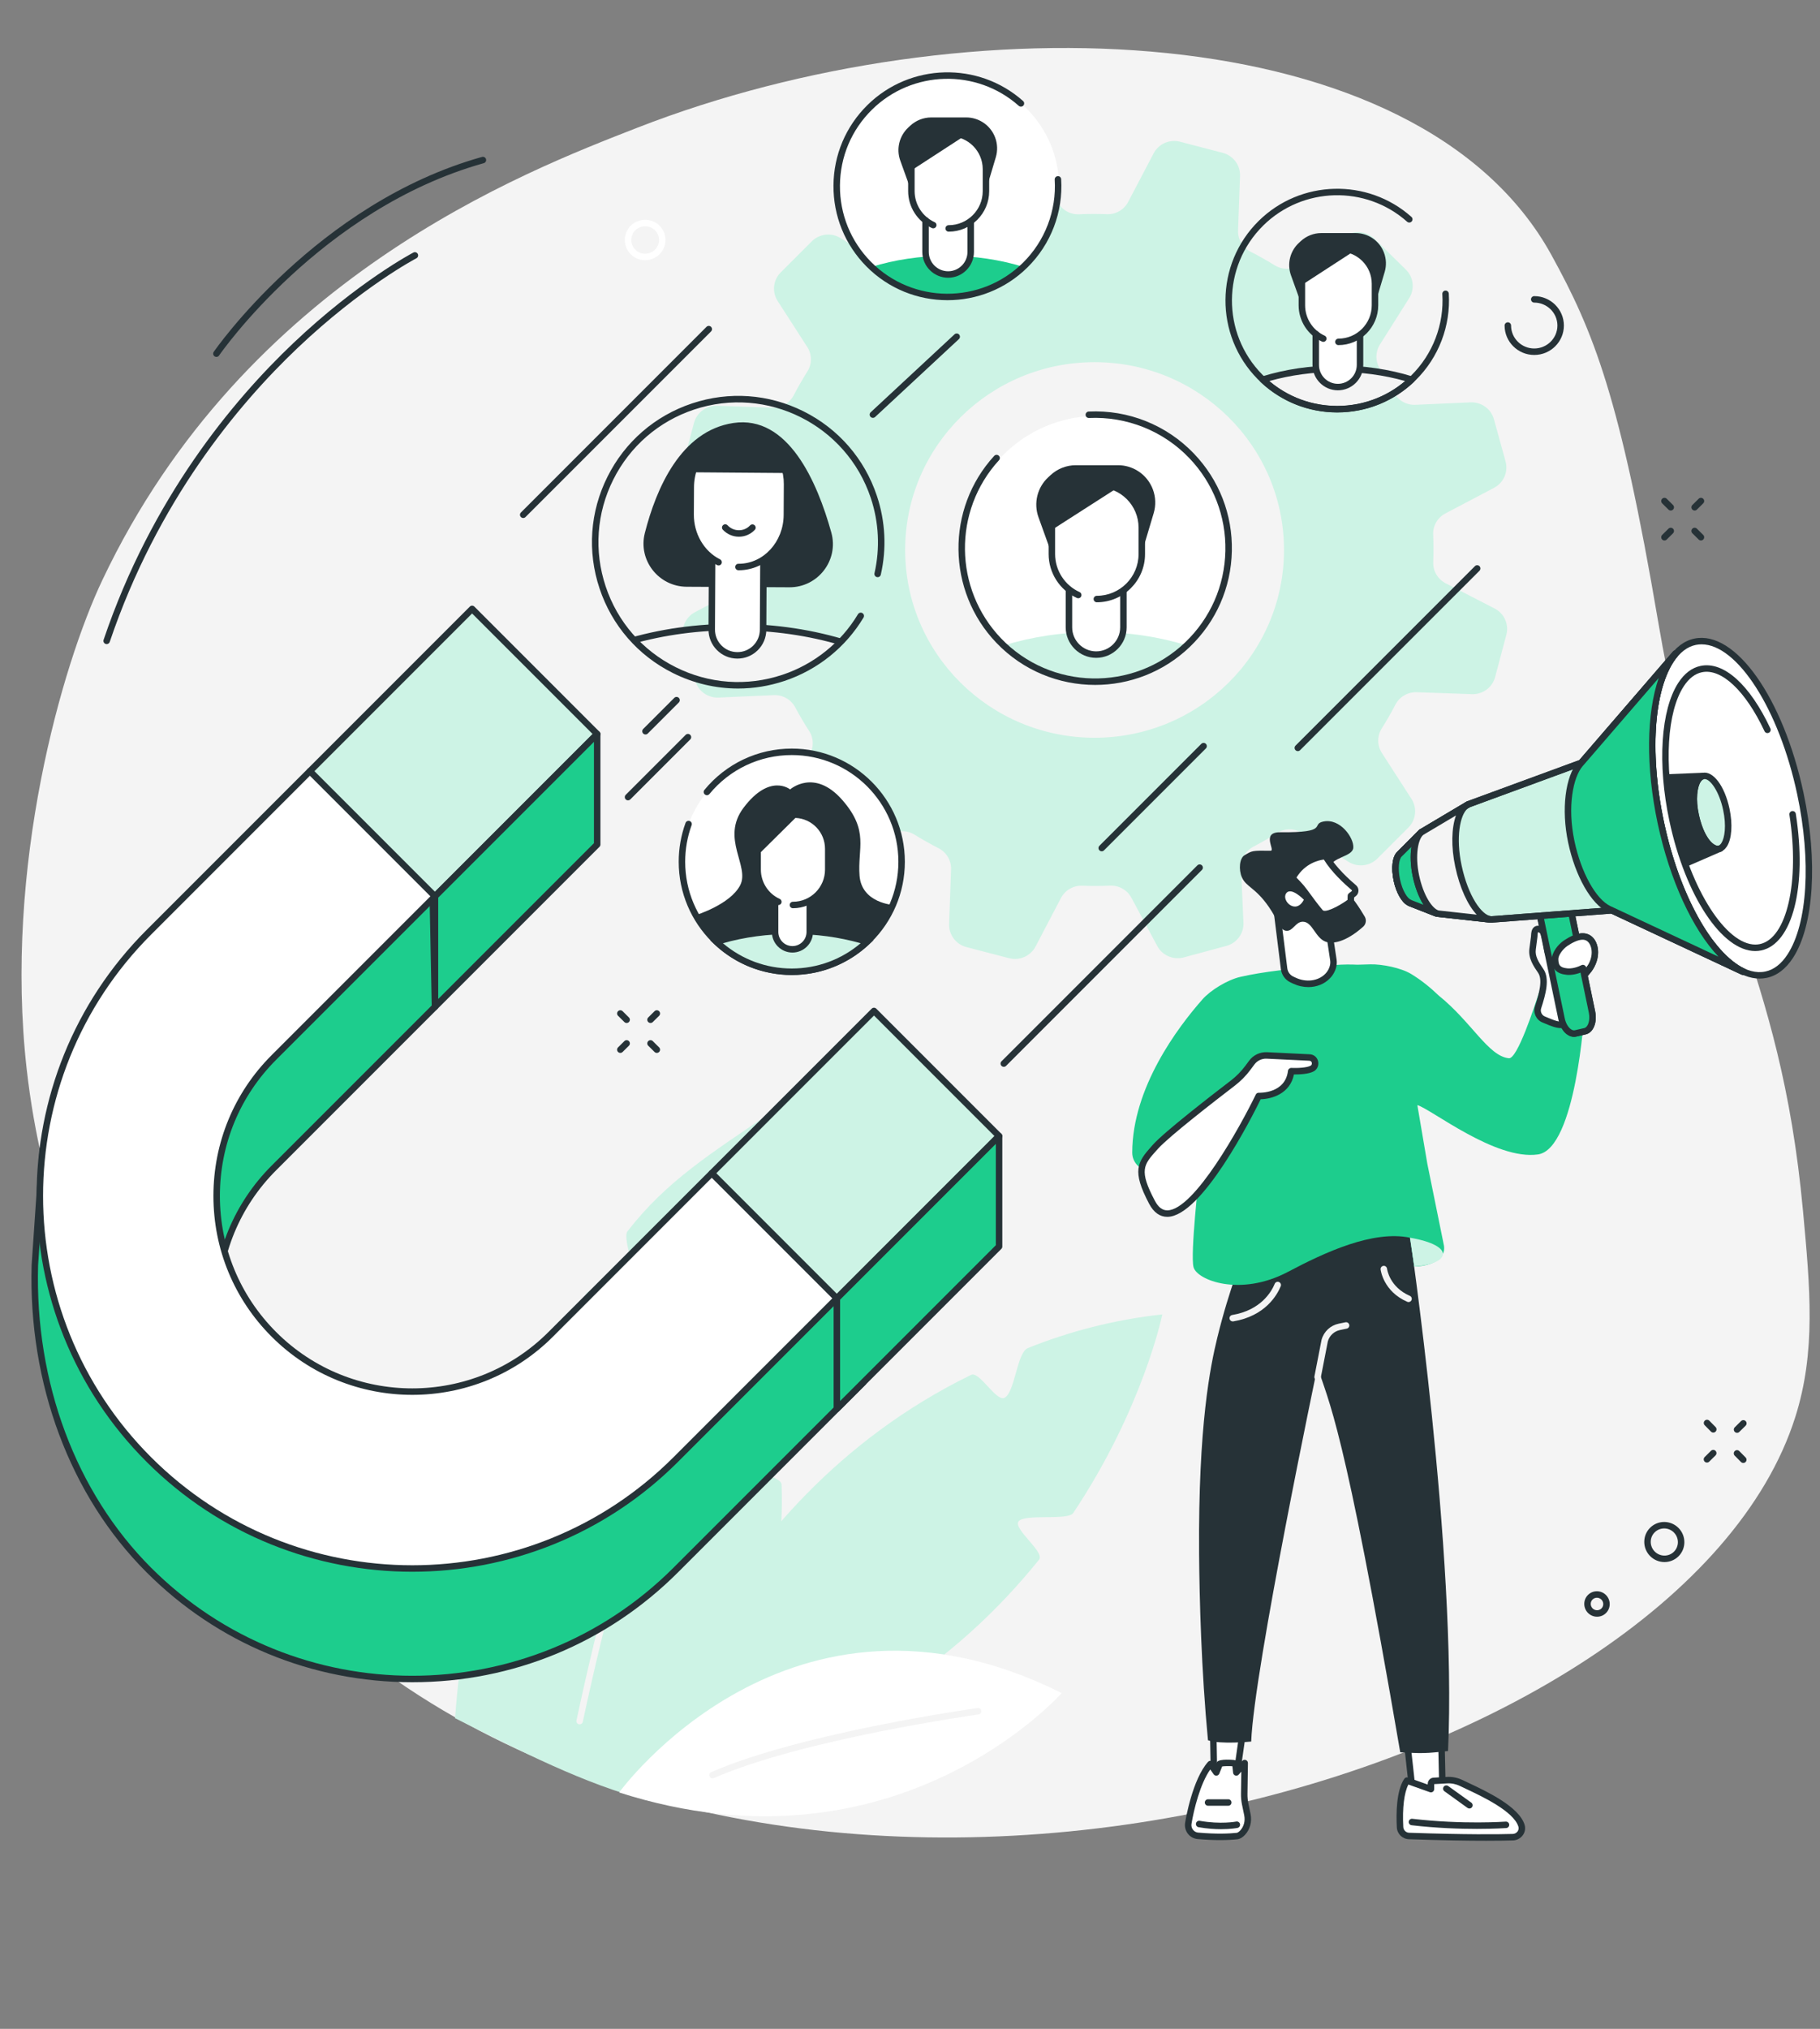 <?xml version="1.0" encoding="UTF-8" standalone="no"?><svg xmlns="http://www.w3.org/2000/svg" xmlns:xlink="http://www.w3.org/1999/xlink" fill="#263237" height="2074.1" preserveAspectRatio="xMidYMid meet" version="1" viewBox="313.4 285.6 1861.3 2074.1" width="1861.3" zoomAndPan="magnify"><rect x="313.4" y="285.6" width="1861.3" height="2074.1" fill="#808080" stroke="none"/><defs><clipPath id="a"><path d="M 952 926 L 1181 926 L 1181 986 L 952 986 Z M 952 926"/></clipPath><clipPath id="b"><path d="M 1069.012 985.422 C 988.078 985.422 922.469 919.82 922.469 838.891 C 922.469 757.961 988.078 692.352 1069.012 692.352 C 1149.941 692.352 1215.539 757.961 1215.539 838.891 C 1215.539 919.82 1149.941 985.422 1069.012 985.422 Z M 1069.012 985.422"/></clipPath><clipPath id="c"><path d="M 949 923 L 1184 923 L 1184 986 L 949 986 Z M 949 923"/></clipPath><clipPath id="d"><path d="M 1069.012 985.422 C 988.078 985.422 922.469 919.82 922.469 838.891 C 922.469 757.961 988.078 692.352 1069.012 692.352 C 1149.941 692.352 1215.539 757.961 1215.539 838.891 C 1215.539 919.82 1149.941 985.422 1069.012 985.422 Z M 1069.012 985.422"/></clipPath><clipPath id="e"><path d="M 971 717 L 1166 717 L 1166 886 L 971 886 Z M 971 717"/></clipPath><clipPath id="f"><path d="M 1069.012 985.422 C 988.078 985.422 922.469 919.82 922.469 838.891 C 922.469 757.961 988.078 692.352 1069.012 692.352 C 1149.941 692.352 1215.539 757.961 1215.539 838.891 C 1215.539 919.82 1149.941 985.422 1069.012 985.422 Z M 1069.012 985.422"/></clipPath><clipPath id="g"><path d="M 1019 768 L 1119 768 L 1119 956 L 1019 956 Z M 1019 768"/></clipPath><clipPath id="h"><path d="M 1069.012 985.422 C 988.078 985.422 922.469 919.82 922.469 838.891 C 922.469 757.961 988.078 692.352 1069.012 692.352 C 1149.941 692.352 1215.539 757.961 1215.539 838.891 C 1215.539 919.82 1149.941 985.422 1069.012 985.422 Z M 1069.012 985.422"/></clipPath><clipPath id="i"><path d="M 1037 855 L 1098 855 L 1098 959 L 1037 959 Z M 1037 855"/></clipPath><clipPath id="j"><path d="M 1069.012 985.422 C 988.078 985.422 922.469 919.82 922.469 838.891 C 922.469 757.961 988.078 692.352 1069.012 692.352 C 1149.941 692.352 1215.539 757.961 1215.539 838.891 C 1215.539 919.82 1149.941 985.422 1069.012 985.422 Z M 1069.012 985.422"/></clipPath><clipPath id="k"><path d="M 1051 821 L 1087 821 L 1087 835 L 1051 835 Z M 1051 821"/></clipPath><clipPath id="l"><path d="M 1069.012 985.422 C 988.078 985.422 922.469 919.82 922.469 838.891 C 922.469 757.961 988.078 692.352 1069.012 692.352 C 1149.941 692.352 1215.539 757.961 1215.539 838.891 C 1215.539 919.82 1149.941 985.422 1069.012 985.422 Z M 1069.012 985.422"/></clipPath><clipPath id="m"><path d="M 1016 725 L 1122 725 L 1122 869 L 1016 869 Z M 1016 725"/></clipPath><clipPath id="n"><path d="M 1069.012 985.422 C 988.078 985.422 922.469 919.82 922.469 838.891 C 922.469 757.961 988.078 692.352 1069.012 692.352 C 1149.941 692.352 1215.539 757.961 1215.539 838.891 C 1215.539 919.82 1149.941 985.422 1069.012 985.422 Z M 1069.012 985.422"/></clipPath></defs><g><g id="change1_1"><path d="M 418.023 878.73 C 377.004 965.297 317.176 1171.316 340.742 1378.98 C 370.973 1645.41 525.77 1849.938 671.367 1967.969 C 1154.504 2359.641 2032.266 2103.32 2149.387 1734.367 C 2170.633 1667.438 2164.656 1602.879 2157.309 1523.449 C 2133.926 1270.797 2056.219 1197.867 2009.211 921.242 C 1970.195 691.605 1943.16 624.59 1899.836 545.93 C 1764.512 300.184 1300 285.578 965.16 416.176 C 849.223 461.387 564.215 570.25 418.023 878.73" fill="#f4f4f4"/></g><g id="change2_1"><path d="M 963.43 2113.301 C 963.43 2113.301 1034.25 1823.73 1306.602 1691.109 C 1314.941 1687.051 1332.148 1718.66 1340.602 1714.59 C 1351.391 1709.391 1353.301 1668.238 1364.629 1663.699 C 1406.711 1646.828 1452.469 1634.762 1502.09 1629.301 C 1502.09 1629.301 1482.609 1725.012 1411 1832.309 C 1405.602 1840.41 1361.059 1832.762 1355.051 1840.949 C 1349.371 1848.691 1382.27 1872.25 1376.031 1880.012 C 1295.32 1980.352 1166.301 2080.051 963.43 2113.301" fill="#cdf3e5"/></g><g id="change2_2"><path d="M 1112.691 1803.211 C 1112.301 1793.371 1069.719 1789.031 1071.02 1779.539 C 1072.309 1770.18 1122.941 1744.711 1123.898 1735.578 C 1142.75 1556.379 1101.422 1423.16 1101.422 1423.16 C 1041.039 1464.531 995.707 1492.18 955.199 1544.23 C 948.73 1552.551 969.621 1598.809 963.605 1607.32 C 957 1616.648 919.328 1598.211 913.25 1607.738 C 823.457 1748.488 788.852 1910.211 778.77 2042.078 C 845.117 2075.422 912.102 2110.109 977.906 2126.59 C 1081.809 2012.852 1116.871 1906.98 1112.691 1803.211" fill="#cdf3e5"/></g><g id="change1_2"><path d="M 906.199 2048.391 C 905.973 2048.391 905.738 2048.359 905.508 2048.32 C 903.719 2047.93 902.578 2046.18 902.961 2044.391 C 914.516 1990.262 927.688 1935.738 942.109 1882.34 C 942.586 1880.57 944.402 1879.531 946.168 1880.012 C 947.934 1880.48 948.977 1882.301 948.504 1884.059 C 934.109 1937.352 920.965 1991.762 909.434 2045.77 C 909.102 2047.32 907.73 2048.391 906.199 2048.391" fill="#f4f4f4"/></g><g id="change1_3"><path d="M 966.855 1810.559 C 966.543 1810.559 966.227 1810.512 965.91 1810.422 C 964.156 1809.898 963.16 1808.051 963.68 1806.301 C 990.277 1716.879 1021.27 1627.59 1055.809 1540.91 L 1071.602 1501.281 C 1072.281 1499.578 1074.199 1498.762 1075.898 1499.43 C 1077.602 1500.109 1078.43 1502.031 1077.75 1503.73 L 1061.961 1543.371 C 1027.5 1629.859 996.566 1718.961 970.027 1808.191 C 969.602 1809.629 968.281 1810.559 966.855 1810.559" fill="#f4f4f4"/></g><g id="change3_2"><path d="M 946.609 2118.012 C 946.609 2118.012 1120.871 1877.281 1399.172 2016.391 C 1399.172 2016.391 1229.691 2208.77 946.609 2118.012" fill="#ffffff"/></g><g id="change1_4"><path d="M 1042.09 2103.621 C 1040.809 2103.621 1039.602 2102.879 1039.051 2101.641 C 1038.32 2099.969 1039.078 2098.012 1040.75 2097.281 C 1132.59 2057.012 1311.422 2031.969 1313.219 2031.719 C 1315.012 2031.488 1316.699 2032.738 1316.949 2034.551 C 1317.199 2036.359 1315.93 2038.031 1314.121 2038.281 C 1312.328 2038.52 1134.41 2063.441 1043.41 2103.34 C 1042.98 2103.531 1042.531 2103.621 1042.09 2103.621" fill="#f4f4f4"/></g><g id="change2_3"><path d="M 1432.812 1039.805 C 1325.816 1039.805 1239.078 953.848 1239.078 847.828 C 1239.078 741.801 1325.816 655.844 1432.812 655.844 C 1539.797 655.844 1626.539 741.801 1626.539 847.828 C 1626.539 953.848 1539.797 1039.805 1432.812 1039.805 Z M 1841.934 907.672 L 1791.93 881.926 C 1783.855 877.77 1778.809 869.406 1779.152 860.402 C 1779.52 850.895 1779.508 841.422 1779.09 832.016 C 1778.684 823.039 1783.652 814.66 1791.664 810.453 L 1841.371 784.289 C 1851.16 779.141 1856.031 767.949 1853.133 757.348 L 1841.246 714.223 C 1838.32 703.621 1828.391 696.449 1817.32 696.934 L 1760.961 699.426 C 1751.832 699.82 1743.273 695.012 1739.004 687.031 C 1734.578 678.766 1729.824 670.68 1724.738 662.797 C 1719.832 655.184 1719.82 645.43 1724.664 637.766 L 1754.578 590.355 C 1760.449 581.051 1759.039 568.945 1751.172 561.215 L 1719.121 529.738 C 1711.25 522.008 1699.02 520.711 1689.676 526.625 L 1642.215 556.641 C 1634.535 561.508 1624.711 561.586 1616.98 556.793 C 1608.996 551.859 1600.781 547.219 1592.328 542.91 C 1584.191 538.75 1579.246 530.297 1579.562 521.246 L 1581.57 465.422 C 1581.953 454.449 1574.617 444.66 1563.898 441.863 L 1520.27 430.496 C 1509.551 427.699 1498.312 432.633 1493.199 442.383 L 1467.215 491.941 C 1463.031 499.938 1454.59 504.945 1445.5 504.59 C 1435.902 504.223 1426.352 504.246 1416.844 504.668 C 1407.805 505.062 1399.348 500.141 1395.102 492.207 L 1368.684 442.941 C 1363.484 433.242 1352.207 428.41 1341.504 431.297 L 1297.984 443.07 C 1287.293 445.957 1280.047 455.809 1280.543 466.781 L 1283.047 522.633 C 1283.453 531.621 1278.688 540.113 1270.668 544.32 C 1262.25 548.746 1254.008 553.512 1245.977 558.598 C 1238.34 563.441 1228.52 563.379 1220.828 558.598 L 1173 528.961 C 1163.598 523.129 1151.387 524.539 1143.59 532.332 L 1111.828 564.09 C 1104.027 571.895 1102.719 584.012 1108.68 593.281 L 1138.969 640.309 C 1143.879 647.922 1143.957 657.648 1139.129 665.316 C 1134.137 673.223 1129.469 681.371 1125.109 689.75 C 1120.918 697.797 1112.387 702.707 1103.25 702.387 L 1046.918 700.402 C 1035.848 700.023 1025.977 707.281 1023.148 717.91 L 1011.68 761.148 C 1008.859 771.766 1013.84 782.914 1023.68 787.977 L 1073.688 813.719 C 1081.758 817.875 1086.809 826.242 1086.449 835.242 C 1086.078 844.754 1086.098 854.227 1086.52 863.633 C 1086.93 872.609 1081.957 880.988 1073.949 885.195 L 1024.238 911.359 C 1014.449 916.508 1009.57 927.695 1012.488 938.285 L 1024.367 981.422 C 1027.277 992.027 1037.219 999.195 1048.289 998.715 L 1104.648 996.234 C 1113.719 995.828 1122.297 1000.559 1126.539 1008.504 C 1131.008 1016.844 1135.809 1025.02 1140.949 1032.965 C 1145.84 1040.543 1145.77 1050.266 1140.949 1057.895 L 1111.039 1105.277 C 1105.156 1114.598 1106.578 1126.699 1114.449 1134.43 L 1146.5 1165.895 C 1154.367 1173.625 1166.598 1174.934 1175.938 1169.023 L 1223.398 1139.008 C 1231.078 1134.137 1240.898 1134.062 1248.629 1138.855 C 1256.609 1143.789 1264.84 1148.43 1273.281 1152.738 C 1281.418 1156.895 1286.363 1165.336 1286.035 1174.402 L 1284.051 1230.223 C 1283.656 1241.203 1290.992 1250.984 1301.711 1253.781 L 1345.344 1265.152 C 1356.059 1267.953 1367.312 1263.012 1372.422 1253.262 L 1398.395 1203.707 C 1402.59 1195.695 1411.035 1190.699 1420.125 1191.055 C 1429.711 1191.426 1439.27 1191.387 1448.754 1190.98 C 1457.82 1190.586 1466.273 1195.508 1470.52 1203.438 L 1496.914 1252.703 C 1502.113 1262.402 1513.402 1267.242 1524.094 1264.344 L 1567.625 1252.582 C 1578.316 1249.691 1585.562 1239.84 1585.066 1228.871 L 1582.562 1173.016 C 1582.156 1163.977 1587.012 1155.496 1595.062 1151.262 C 1603.414 1146.875 1611.562 1142.16 1619.523 1137.125 C 1627.199 1132.258 1637.043 1132.242 1644.785 1137.035 L 1692.613 1166.695 C 1702.008 1172.508 1714.227 1171.109 1722.031 1163.316 L 1753.789 1131.559 C 1761.582 1123.75 1762.891 1111.637 1756.93 1102.367 L 1726.633 1055.34 C 1721.738 1047.738 1721.648 1038 1726.48 1030.332 C 1731.465 1022.426 1736.145 1014.273 1740.492 1005.898 C 1744.688 997.848 1753.23 992.941 1762.359 993.258 L 1818.691 995.242 C 1829.766 995.625 1839.645 988.352 1842.453 977.738 L 1853.934 934.496 C 1856.754 923.871 1851.773 912.73 1841.934 907.672" fill="#cdf3e5"/></g><g id="change3_3"><path d="M 1299.773 846.625 C 1299.773 771.59 1360.555 710.766 1435.527 710.766 C 1510.5 710.766 1571.277 771.59 1571.277 846.625 C 1571.277 921.664 1510.5 982.488 1435.527 982.488 C 1360.555 982.488 1299.773 921.664 1299.773 846.625" fill="#ffffff"/></g><g id="change2_4"><path d="M 1339.969 945.41 C 1364.422 968.48 1397.359 982.66 1433.641 982.66 C 1469.91 982.66 1502.852 968.48 1527.301 945.41 C 1499.02 936.648 1467.238 931.719 1433.641 931.719 C 1400.039 931.719 1368.262 936.648 1339.969 945.41" fill="#cdf3e5"/></g><g id="change4_6"><path d="M 1477.387 767.25 C 1471.242 763.281 1464.062 761.18 1456.746 761.18 L 1413.672 761.18 C 1404.047 761.18 1394.789 764.82 1387.738 771.367 L 1385.379 773.555 C 1374.18 783.957 1370.273 800.031 1375.461 814.402 L 1389.613 853.711 L 1480.449 853.148 L 1493.273 810.188 C 1498.113 793.93 1491.652 776.438 1477.387 767.25" fill="inherit"/></g><g id="change3_4"><path d="M 1455.668 784.746 C 1455.637 784.734 1455.574 784.703 1455.574 784.703 L 1389.141 827.289 L 1389.141 852.008 C 1389.141 866.625 1395.98 879.621 1406.598 888.051 L 1406.598 926.957 C 1406.598 942.34 1419.066 954.812 1434.441 954.812 C 1449.828 954.812 1462.297 942.34 1462.297 926.957 L 1462.297 889.105 C 1473.695 880.738 1481.102 867.246 1481.102 852.008 L 1481.102 824.934 C 1481.102 807.191 1470.703 791.867 1455.668 784.746" fill="#ffffff"/></g><g id="change4_7"><path d="M 1434.449 958.109 C 1417.27 958.109 1403.289 944.129 1403.289 926.949 L 1403.289 888.852 L 1409.91 888.852 L 1409.91 926.949 C 1409.91 940.48 1420.922 951.488 1434.449 951.488 C 1447.98 951.488 1458.988 940.48 1458.988 926.949 L 1458.988 890.051 L 1465.609 890.051 L 1465.609 926.949 C 1465.609 944.129 1451.629 958.109 1434.449 958.109" fill="inherit"/></g><g id="change4_8"><path d="M 1435.125 901.301 C 1433.297 901.301 1431.82 899.82 1431.82 897.992 C 1431.82 896.164 1433.297 894.684 1435.125 894.684 C 1458.656 894.684 1477.797 875.543 1477.797 852.016 L 1477.797 824.926 C 1477.797 802.242 1459.352 783.789 1436.668 783.789 L 1392.445 783.789 L 1392.445 852.016 C 1392.445 868.703 1402.266 883.957 1417.465 890.867 C 1419.125 891.629 1419.855 893.594 1419.113 895.254 C 1418.352 896.926 1416.387 897.652 1414.719 896.891 C 1397.172 888.914 1385.832 871.293 1385.832 852.016 L 1385.832 780.48 C 1385.832 778.652 1387.32 777.172 1389.141 777.172 L 1436.668 777.172 C 1463 777.172 1484.422 798.598 1484.422 824.926 L 1484.422 852.016 C 1484.422 879.188 1462.312 901.301 1435.125 901.301" fill="inherit"/></g><g id="change4_9"><path d="M 1433.402 985.797 C 1396.586 985.797 1359.816 971.387 1332.395 942.758 C 1281.578 889.703 1280.59 805.762 1330.16 751.641 C 1331.395 750.297 1333.496 750.207 1334.84 751.441 C 1336.188 752.676 1336.273 754.77 1335.039 756.113 C 1287.824 807.668 1288.762 887.645 1337.168 938.172 C 1387.992 991.227 1472.496 993.043 1525.551 942.215 C 1551.25 917.594 1565.824 884.449 1566.586 848.867 C 1567.344 813.285 1554.215 779.543 1529.594 753.844 C 1502.945 726.027 1465.602 711.156 1427.078 712.918 C 1425.184 712.961 1423.707 711.598 1423.629 709.77 C 1423.531 707.949 1424.941 706.398 1426.781 706.309 C 1467.23 704.391 1506.406 720.066 1534.375 749.262 C 1560.219 776.238 1574.012 811.656 1573.207 849.012 C 1572.402 886.355 1557.113 921.152 1530.121 946.996 C 1503.078 972.918 1468.211 985.797 1433.402 985.797" fill="inherit"/></g><g id="change3_5"><path d="M 1010.82 1166.602 C 1010.82 1104.512 1061.109 1054.18 1123.148 1054.18 C 1185.191 1054.18 1235.48 1104.512 1235.48 1166.602 C 1235.48 1228.691 1185.191 1279.02 1123.148 1279.02 C 1061.109 1279.02 1010.82 1228.691 1010.82 1166.602" fill="#ffffff"/></g><g id="change4_10"><path d="M 1123.148 1282.328 C 1059.379 1282.328 1007.512 1230.422 1007.512 1166.602 C 1007.512 1152.961 1009.859 1139.602 1014.488 1126.891 C 1015.121 1125.172 1017.02 1124.301 1018.738 1124.922 C 1020.461 1125.551 1021.34 1127.449 1020.711 1129.16 C 1016.34 1141.141 1014.129 1153.73 1014.129 1166.602 C 1014.129 1226.77 1063.031 1275.711 1123.148 1275.711 C 1183.262 1275.711 1232.172 1226.77 1232.172 1166.602 C 1232.172 1106.441 1183.262 1057.488 1123.148 1057.488 C 1090.43 1057.488 1059.73 1072.012 1038.922 1097.32 C 1037.762 1098.738 1035.672 1098.941 1034.262 1097.781 C 1032.84 1096.621 1032.641 1094.531 1033.801 1093.121 C 1055.879 1066.27 1088.441 1050.871 1123.148 1050.871 C 1186.91 1050.871 1238.789 1102.789 1238.789 1166.602 C 1238.789 1230.422 1186.91 1282.328 1123.148 1282.328" fill="inherit"/></g><g id="change2_5"><path d="M 1046.09 1248.359 C 1066.211 1267.359 1093.309 1279.02 1123.148 1279.02 C 1152.988 1279.02 1180.09 1267.359 1200.199 1248.359 C 1176.93 1241.148 1150.789 1237.09 1123.148 1237.09 C 1095.5 1237.09 1069.359 1241.148 1046.09 1248.359" fill="#cdf3e5"/></g><g id="change3_6"><path d="M 1123.82 1256.09 C 1114.02 1256.09 1106.09 1248.148 1106.09 1238.352 L 1106.09 1147.859 L 1141.539 1147.859 L 1141.539 1238.352 C 1141.539 1248.148 1133.609 1256.09 1123.82 1256.09" fill="#ffffff"/></g><g id="change4_11"><path d="M 1192.461 1180.879 C 1190.23 1152.77 1202.621 1135.23 1174.852 1103.48 C 1146.102 1070.602 1121.441 1092.641 1121.441 1092.641 C 1121.441 1092.641 1100.879 1075.559 1073.891 1111.281 C 1050.07 1142.809 1080.578 1171.059 1070.32 1190.691 C 1060.07 1210.32 1025.301 1221.031 1025.301 1221.031 C 1025.301 1221.031 1036.449 1243.328 1050.27 1253.148 L 1196.922 1253.148 C 1196.922 1253.148 1227.23 1220.141 1227.23 1210.77 C 1227.23 1210.77 1194.691 1208.98 1192.461 1180.879" fill="inherit"/></g><g id="change2_6"><path d="M 1046.09 1248.359 C 1066.211 1267.359 1093.309 1279.02 1123.148 1279.02 C 1152.988 1279.02 1180.09 1267.359 1200.199 1248.359 C 1176.93 1241.148 1150.789 1237.09 1123.148 1237.09 C 1095.5 1237.09 1069.359 1241.148 1046.09 1248.359" fill="#cdf3e5"/></g><g id="change4_12"><path d="M 1052.711 1249.852 C 1072.398 1266.57 1097.191 1275.711 1123.148 1275.711 C 1149.102 1275.711 1173.891 1266.57 1193.578 1249.852 C 1171.391 1243.578 1147.719 1240.398 1123.148 1240.398 C 1098.57 1240.398 1074.91 1243.578 1052.711 1249.852 Z M 1123.148 1282.328 C 1093.551 1282.328 1065.371 1271.121 1043.82 1250.77 L 1039.699 1246.879 L 1045.109 1245.199 C 1069.559 1237.621 1095.809 1233.781 1123.148 1233.781 C 1150.48 1233.781 1176.738 1237.621 1201.18 1245.199 L 1206.602 1246.879 L 1202.48 1250.77 C 1180.922 1271.121 1152.75 1282.328 1123.148 1282.328" fill="inherit"/></g><g id="change3_7"><path d="M 1125.539 1118.422 L 1124.309 1118.422 L 1088.23 1154.719 L 1088.23 1174.629 C 1088.23 1187.922 1095.41 1199.52 1106.09 1205.801 L 1106.09 1238.352 C 1106.09 1248.148 1114.02 1256.09 1123.82 1256.09 C 1133.609 1256.09 1141.539 1248.148 1141.539 1238.352 L 1141.539 1206.41 C 1152.801 1200.289 1160.441 1188.352 1160.441 1174.629 L 1160.441 1153.352 C 1160.441 1134.059 1144.809 1118.422 1125.539 1118.422" fill="#ffffff"/></g><g id="change4_13"><path d="M 1123.82 1259.398 C 1112.211 1259.398 1102.781 1249.949 1102.781 1238.352 L 1102.781 1206.789 C 1102.781 1204.961 1104.262 1203.48 1106.09 1203.48 C 1107.91 1203.48 1109.398 1204.961 1109.398 1206.789 L 1109.398 1238.352 C 1109.398 1246.301 1115.859 1252.781 1123.82 1252.781 C 1131.77 1252.781 1138.23 1246.301 1138.23 1238.352 L 1138.23 1207.328 C 1138.23 1205.5 1139.719 1204.02 1141.539 1204.02 C 1143.371 1204.02 1144.852 1205.5 1144.852 1207.328 L 1144.852 1238.352 C 1144.852 1249.949 1135.422 1259.398 1123.82 1259.398" fill="inherit"/></g><g id="change4_14"><path d="M 1124.328 1214.078 C 1122.5 1214.078 1121.02 1212.602 1121.02 1210.77 C 1121.02 1208.941 1122.5 1207.461 1124.328 1207.461 C 1142.422 1207.461 1157.129 1192.73 1157.129 1174.629 L 1157.129 1153.352 C 1157.129 1136.371 1143.871 1122.5 1126.941 1121.762 C 1126.922 1121.762 1126.898 1121.762 1126.871 1121.762 L 1091.539 1156.719 L 1091.539 1174.629 C 1091.539 1187.469 1099.078 1199.199 1110.762 1204.52 C 1112.422 1205.281 1113.16 1207.25 1112.398 1208.91 C 1111.641 1210.57 1109.68 1211.301 1108.02 1210.551 C 1093.98 1204.148 1084.922 1190.059 1084.922 1174.629 L 1084.922 1155.34 C 1084.922 1154.449 1085.27 1153.609 1085.898 1152.98 L 1123.211 1116.07 C 1123.828 1115.461 1124.672 1115.109 1125.539 1115.109 C 1126.109 1115.109 1126.68 1115.121 1127.238 1115.148 C 1147.711 1116.039 1163.75 1132.82 1163.75 1153.352 L 1163.75 1174.629 C 1163.75 1196.379 1146.07 1214.078 1124.328 1214.078" fill="inherit"/></g><g id="change3_8"><path d="M 1171.367 476.52 C 1171.367 414.293 1221.758 363.852 1283.938 363.852 C 1346.113 363.852 1396.504 414.293 1396.504 476.52 C 1396.504 538.742 1346.113 589.184 1283.938 589.184 C 1221.758 589.184 1171.367 538.742 1171.367 476.52" fill="#ffffff"/></g><g id="change5_1"><path d="M 1204.691 558.441 C 1224.961 577.59 1252.289 589.328 1282.363 589.328 C 1312.445 589.328 1339.762 577.59 1360.035 558.441 C 1336.578 551.184 1310.23 547.098 1282.363 547.098 C 1254.496 547.098 1228.148 551.184 1204.691 558.441" fill="#1dcd8d"/></g><g id="change4_15"><path d="M 1318.648 410.699 C 1313.547 407.41 1307.613 405.66 1301.535 405.66 L 1265.809 405.66 C 1257.828 405.66 1250.148 408.68 1244.301 414.102 L 1242.34 415.93 C 1233.059 424.551 1229.82 437.875 1234.117 449.797 L 1245.867 482.395 L 1321.191 481.934 L 1331.82 446.301 C 1335.84 432.824 1330.469 418.305 1318.648 410.699" fill="inherit"/></g><g id="change3_9"><path d="M 1300.016 424.918 C 1299.852 424.84 1299.52 424.699 1299.52 424.699 L 1245.465 459.816 L 1245.465 480.988 C 1245.465 493.109 1251.125 503.879 1259.938 510.871 L 1259.938 543.133 C 1259.938 555.891 1270.277 566.227 1283.031 566.227 C 1295.801 566.227 1306.141 555.891 1306.141 543.133 L 1306.141 511.699 C 1315.574 504.758 1321.738 493.605 1321.738 480.988 L 1321.738 458.527 C 1321.738 443.57 1312.812 430.695 1300.016 424.918" fill="#ffffff"/></g><g id="change4_16"><path d="M 1283.594 522.43 C 1281.766 522.43 1280.285 520.949 1280.285 519.121 C 1280.285 517.297 1281.766 515.812 1283.594 515.812 C 1302.801 515.812 1318.418 500.184 1318.418 480.988 L 1318.418 458.523 C 1318.418 440.031 1303.375 424.977 1284.883 424.977 L 1248.777 424.977 L 1248.777 480.988 C 1248.777 494.613 1256.789 507.055 1269.188 512.699 C 1270.848 513.449 1271.586 515.418 1270.828 517.078 C 1270.078 518.75 1268.105 519.492 1266.445 518.727 C 1251.688 512.008 1242.156 497.195 1242.156 480.988 L 1242.156 421.668 C 1242.156 419.84 1243.637 418.359 1245.469 418.359 L 1284.883 418.359 C 1307.027 418.359 1325.035 436.379 1325.035 458.523 L 1325.035 480.988 C 1325.035 503.836 1306.453 522.43 1283.594 522.43" fill="inherit"/></g><g id="change4_17"><path d="M 1282.34 592.492 C 1252.23 592.492 1222.129 580.93 1199.359 557.852 C 1177.5 535.688 1165.578 506.34 1165.789 475.215 C 1166 444.086 1178.32 414.898 1200.488 393.035 C 1244.059 350.039 1314 348.203 1359.695 388.852 C 1361.059 390.066 1361.188 392.152 1359.973 393.523 C 1358.762 394.883 1356.676 395.004 1355.301 393.789 C 1312.199 355.465 1246.238 357.207 1205.129 397.75 C 1184.23 418.367 1172.609 445.895 1172.41 475.266 C 1172.211 504.625 1183.461 532.309 1204.078 553.207 C 1246.641 596.359 1316.379 596.836 1359.527 554.262 C 1382.152 531.938 1393.992 500.941 1392.039 469.207 C 1391.934 467.371 1393.32 465.801 1395.141 465.695 C 1397.043 465.535 1398.535 466.977 1398.652 468.797 C 1400.727 502.445 1388.16 535.316 1364.172 558.977 C 1341.508 581.336 1311.918 592.492 1282.34 592.492" fill="inherit"/></g><g id="change4_18"><path d="M 1283.039 569.539 C 1268.48 569.539 1256.637 557.695 1256.637 543.125 L 1256.637 510.867 C 1256.637 509.031 1258.125 507.555 1259.934 507.555 C 1261.77 507.555 1263.246 509.031 1263.246 510.867 L 1263.246 543.125 C 1263.246 554.039 1272.133 562.914 1283.039 562.914 C 1293.953 562.914 1302.828 554.039 1302.828 543.125 L 1302.828 512.504 C 1302.828 510.672 1304.309 509.191 1306.141 509.191 C 1307.961 509.191 1309.453 510.672 1309.453 512.504 L 1309.453 543.125 C 1309.453 557.695 1297.598 569.539 1283.039 569.539" fill="inherit"/></g><g id="change1_5"><path d="M 1604.828 673.66 C 1624.703 692.418 1651.488 703.949 1680.988 703.949 C 1710.477 703.949 1737.262 692.418 1757.148 673.66 C 1734.141 666.535 1708.301 662.535 1680.988 662.535 C 1653.664 662.535 1627.824 666.535 1604.828 673.66" fill="#f4f4f4"/></g><g id="change4_19"><path d="M 1611.457 675.16 C 1630.895 691.625 1655.363 700.637 1680.988 700.637 C 1706.602 700.637 1731.074 691.625 1750.508 675.16 C 1728.602 668.969 1705.246 665.844 1680.988 665.844 C 1656.711 665.844 1633.355 668.969 1611.457 675.16 Z M 1680.988 707.254 C 1651.719 707.254 1623.867 696.188 1602.559 676.074 C 1601.688 675.262 1601.34 674.062 1601.598 672.922 C 1601.859 671.77 1602.727 670.844 1603.848 670.508 C 1628.004 663.02 1653.953 659.227 1680.988 659.227 C 1708.004 659.227 1733.953 663.02 1758.109 670.508 C 1759.238 670.844 1760.098 671.77 1760.367 672.922 C 1760.629 674.062 1760.266 675.262 1759.41 676.074 C 1738.098 696.188 1710.238 707.254 1680.988 707.254" fill="inherit"/></g><g id="change4_20"><path d="M 1716.57 528.789 C 1711.562 525.562 1705.73 523.852 1699.789 523.852 L 1664.754 523.852 C 1656.934 523.852 1649.402 526.812 1643.68 532.133 L 1641.754 533.914 C 1632.648 542.367 1629.473 555.434 1633.691 567.121 L 1645.207 599.094 L 1719.055 598.633 L 1729.48 563.703 C 1733.422 550.488 1728.16 536.254 1716.57 528.789" fill="inherit"/></g><g id="change3_10"><path d="M 1698.305 542.734 C 1698.148 542.66 1697.824 542.516 1697.824 542.516 L 1644.812 576.945 L 1644.812 597.711 C 1644.812 609.586 1650.363 620.156 1659.008 627 L 1659.008 658.645 C 1659.008 671.145 1669.145 681.281 1681.66 681.281 C 1694.16 681.281 1704.297 671.145 1704.297 658.645 L 1704.297 627.816 C 1713.555 621.02 1719.594 610.078 1719.594 597.711 L 1719.594 575.688 C 1719.594 561.023 1710.852 548.391 1698.305 542.734" fill="#ffffff"/></g><g id="change4_21"><path d="M 1682.207 638.406 C 1680.375 638.406 1678.895 636.922 1678.895 635.105 C 1678.895 633.273 1680.375 631.789 1682.207 631.789 C 1700.988 631.789 1716.277 616.504 1716.277 597.707 L 1716.277 575.695 C 1716.277 557.59 1701.555 542.855 1683.449 542.855 L 1648.125 542.855 L 1648.125 597.707 C 1648.125 611.043 1655.965 623.227 1668.086 628.742 C 1669.762 629.5 1670.496 631.465 1669.738 633.129 C 1668.977 634.789 1667.027 635.539 1665.352 634.766 C 1650.859 628.176 1641.496 613.621 1641.496 597.707 L 1641.496 539.555 C 1641.496 537.723 1642.98 536.242 1644.812 536.242 L 1683.449 536.242 C 1705.207 536.242 1722.902 553.938 1722.902 575.695 L 1722.902 597.707 C 1722.902 620.152 1704.641 638.406 1682.207 638.406" fill="inherit"/></g><g id="change4_22"><path d="M 1680.977 707.16 C 1680.715 707.16 1680.441 707.16 1680.168 707.16 C 1649.641 706.945 1621.012 694.863 1599.562 673.129 C 1555.285 628.238 1555.781 555.715 1600.66 511.434 C 1643.406 469.262 1712.027 467.457 1756.855 507.32 C 1758.227 508.543 1758.34 510.625 1757.129 511.996 C 1755.906 513.355 1753.824 513.48 1752.453 512.27 C 1710.219 474.711 1645.574 476.422 1605.312 516.148 C 1563.027 557.859 1562.566 626.191 1604.277 668.477 C 1624.477 688.953 1651.449 700.352 1680.215 700.535 C 1680.465 700.535 1680.727 700.551 1680.977 700.551 C 1709.457 700.551 1736.293 689.539 1756.605 669.512 C 1778.762 647.641 1790.387 617.266 1788.465 586.164 C 1788.352 584.332 1789.738 582.762 1791.559 582.648 C 1793.43 582.539 1794.949 583.934 1795.074 585.754 C 1797.105 618.773 1784.773 651.02 1761.258 674.227 C 1739.695 695.488 1711.215 707.16 1680.977 707.16" fill="inherit"/></g><g id="change4_23"><path d="M 1681.641 684.613 C 1667.324 684.613 1655.684 672.961 1655.684 658.656 L 1655.684 627.023 C 1655.684 625.191 1657.168 623.707 1659 623.707 C 1660.832 623.707 1662.305 625.191 1662.305 627.023 L 1662.305 658.656 C 1662.305 669.312 1670.984 677.98 1681.641 677.98 C 1692.301 677.98 1700.969 669.312 1700.969 658.656 L 1700.969 628.621 C 1700.969 626.793 1702.465 625.309 1704.285 625.309 C 1706.113 625.309 1707.598 626.793 1707.598 628.621 L 1707.598 658.656 C 1707.598 672.961 1695.949 684.613 1681.641 684.613" fill="inherit"/></g><g clip-path="url(#a)"><g clip-path="url(#b)" id="change1_10"><path d="M 952.379 942.699 C 982.016 970.961 1022.051 988.43 1066.238 988.672 C 1110.43 988.898 1150.648 971.84 1180.578 943.898 C 1146.18 933.039 1107.5 926.84 1066.57 926.621 C 1025.629 926.41 986.891 932.211 952.379 942.699" fill="#f4f4f4"/></g></g><g clip-path="url(#c)"><g clip-path="url(#d)" id="change4_1"><path d="M 958.918 944.219 C 988.57 970.578 1026.461 985.148 1066.262 985.359 C 1066.551 985.359 1066.84 985.359 1067.129 985.359 C 1106.609 985.359 1144.309 971.211 1174.02 945.352 C 1140.25 935.309 1104.129 930.129 1066.551 929.93 C 1028.98 929.68 992.781 934.539 958.918 944.219 Z M 1067.129 991.98 C 1066.82 991.98 1066.531 991.98 1066.219 991.98 C 1022.801 991.75 981.562 975.102 950.094 945.102 C 949.242 944.281 948.887 943.078 949.156 941.93 C 949.43 940.789 950.289 939.871 951.414 939.531 C 987.512 928.559 1026.25 923.059 1066.578 923.309 C 1106.898 923.52 1145.59 929.391 1181.578 940.738 C 1182.699 941.09 1183.551 942.02 1183.809 943.16 C 1184.07 944.309 1183.699 945.512 1182.84 946.32 C 1151.281 975.781 1110.219 991.98 1067.129 991.98" fill="inherit"/></g></g><g clip-path="url(#e)"><g clip-path="url(#f)" id="change4_2"><path d="M 1163.59 830.051 C 1149.125 777.945 1119.305 709.625 1063.371 718.027 C 1009.711 726.078 984.461 784.953 972.859 830.566 C 965.801 858.336 986.969 885.277 1015.621 885.434 L 1120.656 885.98 C 1149.938 886.137 1171.434 858.281 1163.59 830.051" fill="inherit"/></g></g><g clip-path="url(#g)"><g clip-path="url(#h)" id="change3_1"><path d="M 1117.297 769.527 C 1117.273 769.41 1117.223 769.168 1117.223 769.168 L 1021.859 768.434 C 1021.859 768.434 1021.82 768.582 1021.797 768.656 C 1020.547 773.418 1019.859 778.43 1019.84 783.613 L 1019.688 811.523 C 1019.59 830.219 1028.34 846.695 1041.668 856.32 L 1041.289 929.195 C 1041.211 943.695 1052.898 955.508 1067.398 955.582 C 1081.898 955.656 1093.723 943.973 1093.785 929.469 L 1094.168 857.668 C 1108.445 848.375 1118.059 831.441 1118.156 812.043 L 1118.316 780.555 C 1118.336 776.773 1117.984 773.086 1117.297 769.527" fill="#ffffff"/></g></g><g clip-path="url(#i)"><g clip-path="url(#j)" id="change4_3"><path d="M 1067.547 958.883 C 1067.496 958.883 1067.445 958.883 1067.395 958.883 C 1051.09 958.801 1037.898 945.473 1037.98 929.164 L 1038.355 858.457 C 1038.363 856.641 1039.848 855.168 1041.664 855.168 C 1041.664 855.168 1041.672 855.168 1041.684 855.168 C 1043.5 855.176 1044.984 856.672 1044.973 858.496 L 1044.602 929.203 C 1044.539 941.848 1054.773 952.203 1067.426 952.262 C 1067.465 952.262 1067.508 952.262 1067.547 952.262 C 1073.633 952.262 1079.355 949.91 1083.684 945.633 C 1088.031 941.324 1090.453 935.57 1090.484 929.438 L 1090.855 858.457 C 1090.867 856.641 1092.34 855.168 1094.168 855.168 C 1094.176 855.168 1094.188 855.168 1094.188 855.168 C 1096.016 855.176 1097.488 856.672 1097.477 858.496 L 1097.105 929.477 C 1097.062 937.367 1093.957 944.785 1088.344 950.336 C 1082.766 955.855 1075.387 958.883 1067.547 958.883" fill="inherit"/></g></g><g clip-path="url(#k)"><g clip-path="url(#l)" id="change4_5"><path d="M 1069.047 834.281 C 1069.004 834.281 1068.965 834.281 1068.945 834.281 C 1062.773 834.25 1056.852 831.652 1052.672 827.152 C 1051.414 825.812 1051.496 823.723 1052.836 822.477 C 1054.176 821.23 1056.266 821.301 1057.523 822.641 C 1060.5 825.855 1064.566 827.637 1068.965 827.656 C 1073.363 827.75 1077.473 825.926 1080.5 822.723 C 1081.758 821.395 1083.855 821.344 1085.176 822.602 C 1086.516 823.855 1086.566 825.949 1085.309 827.277 C 1081.023 831.797 1075.246 834.281 1069.047 834.281" fill="inherit"/></g></g><g clip-path="url(#m)"><g clip-path="url(#n)" id="change4_4"><path d="M 1068.875 868.566 C 1068.797 868.566 1068.707 868.566 1068.625 868.566 C 1066.797 868.555 1065.316 867.062 1065.328 865.234 C 1065.336 863.402 1066.805 861.859 1068.656 861.945 C 1068.727 861.945 1068.805 861.945 1068.875 861.945 C 1094.098 861.945 1114.699 839.602 1114.84 812.031 L 1115.004 780.543 C 1115.082 767.562 1110.508 755.359 1102.125 746.168 C 1093.816 737.055 1082.754 732 1070.984 731.938 C 1070.906 731.938 1070.828 731.938 1070.758 731.938 C 1044.625 731.938 1023.285 755.074 1023.148 783.637 L 1022.996 811.543 C 1022.895 831.207 1033.406 849.207 1049.766 857.406 C 1051.406 858.223 1052.066 860.215 1051.246 861.848 C 1050.426 863.48 1048.438 864.133 1046.805 863.316 C 1028.207 854.008 1016.258 833.668 1016.375 811.508 L 1016.527 783.602 C 1016.688 751.309 1041.066 725.176 1071.016 725.316 C 1084.664 725.391 1097.453 731.219 1107.012 741.715 C 1116.52 752.133 1121.711 765.941 1121.625 780.574 L 1121.461 812.066 C 1121.297 843.27 1097.734 868.566 1068.875 868.566" fill="inherit"/></g></g><g id="change4_24"><path d="M 1068.23 989.473 C 1045.34 989.473 1022.598 984.145 1001.527 973.613 C 965.805 955.762 939.172 925.059 926.539 887.172 C 913.902 849.285 916.777 808.75 934.637 773.02 C 952.492 737.301 983.191 710.672 1021.078 698.039 C 1058.961 685.406 1099.5 688.277 1135.223 706.137 C 1170.945 723.988 1197.582 754.691 1210.215 792.578 C 1218.895 818.613 1220.27 846.449 1214.191 873.066 C 1213.777 874.852 1212.016 875.969 1210.215 875.555 C 1208.441 875.152 1207.332 873.379 1207.727 871.59 C 1213.543 846.156 1212.227 819.551 1203.938 794.668 C 1179.008 719.922 1097.918 679.387 1023.168 704.316 C 986.961 716.391 957.621 741.848 940.555 775.98 C 923.492 810.125 920.742 848.871 932.816 885.082 C 944.891 921.293 970.344 950.625 1004.488 967.691 C 1038.629 984.758 1077.367 987.508 1113.578 975.434 C 1145.891 964.652 1173.336 942.672 1190.848 913.508 C 1191.785 911.945 1193.82 911.434 1195.395 912.371 C 1196.945 913.32 1197.461 915.352 1196.523 916.918 C 1178.203 947.43 1149.477 970.441 1115.68 981.711 C 1100.141 986.891 1084.148 989.473 1068.23 989.473" fill="inherit"/></g><g id="change5_2"><path d="M 876.574 1762.66 C 798.535 1840.711 671.551 1840.699 593.508 1762.66 C 515.465 1684.621 515.461 1557.629 593.504 1479.59 L 758.246 1314.852 L 753.73 1087.969 L 465.574 1351.66 C 423.113 1394.121 392.844 1444.199 374.648 1497.531 L 357.18 1460.059 L 349.062 1578.828 C 345.871 1689.449 381.855 1806.871 465.578 1890.59 C 614.164 2039.172 855.926 2039.172 1004.512 1890.59 L 1196.148 1698.949 L 1203.641 1435.602 L 876.574 1762.66" fill="#1dcd8d"/></g><g id="change4_25"><path d="M 876.574 1762.66 L 876.598 1762.66 Z M 359.605 1473.102 L 352.363 1579.059 C 348.918 1698.621 391.031 1811.371 467.918 1888.25 C 615.215 2035.539 854.875 2035.539 1002.172 1888.25 L 1192.879 1697.551 L 1200.09 1443.828 L 878.918 1765 C 840.551 1803.371 789.449 1824.5 735.047 1824.5 C 735.043 1824.5 735.047 1824.5 735.043 1824.5 C 680.633 1824.5 629.539 1803.371 591.168 1765 C 552.797 1726.629 531.664 1675.539 531.664 1621.129 C 531.664 1566.719 552.793 1515.621 591.164 1477.25 L 754.91 1313.512 L 750.566 1095.352 L 467.809 1354.102 C 426.824 1395.102 396.496 1443.738 377.781 1498.602 C 377.348 1499.879 376.176 1500.762 374.828 1500.84 C 373.504 1500.898 372.223 1500.16 371.648 1498.93 Z M 735.047 2005.34 C 735.039 2005.34 735.051 2005.34 735.043 2005.34 C 632.254 2005.34 535.723 1965.422 463.238 1892.93 C 385.07 1814.762 342.246 1700.238 345.754 1578.738 L 353.875 1459.828 C 353.98 1458.328 355.09 1457.078 356.574 1456.801 C 358.062 1456.52 359.543 1457.289 360.18 1458.66 L 374.227 1488.789 C 393.43 1436.09 423.348 1389.211 463.234 1349.32 L 751.496 1085.52 C 752.453 1084.648 753.836 1084.41 755.035 1084.922 C 756.23 1085.441 757.012 1086.602 757.039 1087.898 L 761.555 1314.789 C 761.574 1315.691 761.223 1316.559 760.586 1317.191 L 595.844 1481.93 C 558.727 1519.051 538.281 1568.488 538.285 1621.129 C 538.285 1673.77 558.73 1723.199 595.848 1760.32 C 632.969 1797.441 682.402 1817.879 735.043 1817.879 C 787.684 1817.891 837.117 1797.441 874.234 1760.32 L 1201.301 1433.262 C 1202.262 1432.309 1203.699 1432.031 1204.949 1432.559 C 1206.191 1433.102 1206.98 1434.34 1206.941 1435.699 L 1199.461 1699.051 C 1199.43 1699.898 1199.078 1700.699 1198.488 1701.301 L 1006.852 1892.93 C 934.363 1965.422 837.828 2005.34 735.047 2005.34" fill="inherit"/></g><g id="change2_7"><path d="M 924.145 1036 L 796.215 908.07 L 630.316 1073.969 L 659.051 1161.859 L 758.246 1201.898 L 924.145 1036" fill="#cdf3e5"/></g><g id="change4_26"><path d="M 661.719 1159.371 L 757.453 1198.012 L 919.465 1036 L 796.211 912.75 L 634.094 1074.871 Z M 758.246 1205.211 C 757.828 1205.211 757.41 1205.129 757.008 1204.969 L 657.812 1164.93 C 656.906 1164.559 656.211 1163.82 655.906 1162.891 L 627.168 1075 C 626.781 1073.809 627.094 1072.512 627.977 1071.629 L 793.871 905.73 C 795.164 904.441 797.262 904.441 798.555 905.73 L 926.484 1033.66 C 927.105 1034.281 927.453 1035.129 927.453 1036 C 927.453 1036.879 927.105 1037.719 926.484 1038.34 L 760.586 1204.238 C 759.953 1204.879 759.105 1205.211 758.246 1205.211" fill="inherit"/></g><g id="change2_8"><path d="M 1335.148 1447.012 L 1207.211 1319.078 L 1041.32 1484.969 L 1079.148 1575.078 L 1169.25 1612.898 L 1335.148 1447.012" fill="#cdf3e5"/></g><g id="change4_27"><path d="M 1081.672 1572.551 L 1168.48 1608.988 L 1330.461 1447.012 L 1207.219 1323.762 L 1045.23 1485.738 Z M 1169.25 1616.211 C 1168.82 1616.211 1168.379 1616.129 1167.969 1615.949 L 1077.859 1578.129 C 1077.059 1577.789 1076.43 1577.16 1076.09 1576.359 L 1038.27 1486.262 C 1037.75 1485.012 1038.031 1483.578 1038.98 1482.629 L 1204.879 1316.738 C 1206.172 1315.441 1208.262 1315.441 1209.559 1316.738 L 1337.488 1444.66 C 1338.781 1445.961 1338.781 1448.051 1337.488 1449.352 L 1171.59 1615.238 C 1170.949 1615.879 1170.109 1616.211 1169.25 1616.211" fill="inherit"/></g><g id="change3_11"><path d="M 593.508 1649.711 C 515.469 1571.672 515.465 1444.691 593.504 1366.641 L 758.246 1201.898 L 630.316 1073.969 L 465.574 1238.711 C 316.992 1387.289 316.992 1629.059 465.578 1777.641 C 614.164 1926.23 855.926 1926.23 1004.512 1777.648 L 1169.25 1612.898 L 1041.32 1484.969 L 876.574 1649.711 C 798.535 1727.762 671.551 1727.75 593.508 1649.711" fill="#ffffff"/></g><g id="change4_28"><path d="M 630.316 1078.648 L 467.914 1241.051 C 320.625 1388.34 320.625 1628.012 467.918 1775.301 C 615.211 1922.59 854.875 1922.602 1002.172 1775.309 L 1164.57 1612.898 L 1041.32 1489.648 L 878.918 1652.059 C 799.586 1731.391 670.5 1731.391 591.168 1652.051 C 552.797 1613.68 531.668 1562.578 531.664 1508.18 C 531.664 1453.77 552.793 1402.672 591.164 1364.301 L 753.566 1201.898 Z M 735.047 1892.391 C 636.602 1892.398 538.184 1854.93 463.238 1779.98 C 313.363 1630.109 313.363 1386.238 463.234 1236.371 L 627.977 1071.629 C 629.27 1070.34 631.363 1070.34 632.656 1071.629 L 760.586 1199.559 C 761.207 1200.18 761.555 1201.02 761.555 1201.898 C 761.555 1202.781 761.207 1203.621 760.586 1204.238 L 595.844 1368.98 C 558.727 1406.102 538.285 1455.539 538.285 1508.18 C 538.285 1560.82 558.73 1610.25 595.848 1647.371 C 672.602 1724.121 797.484 1724.129 874.234 1647.379 L 1038.98 1482.629 C 1040.219 1481.391 1042.422 1481.391 1043.66 1482.629 L 1171.59 1610.559 C 1172.879 1611.859 1172.879 1613.949 1171.59 1615.238 L 1006.852 1779.988 C 931.922 1854.91 833.469 1892.379 735.047 1892.391" fill="inherit"/></g><g id="change5_3"><path d="M 924.145 1036 L 924.145 1148.949 L 758.246 1314.852 L 758.246 1201.898 L 924.145 1036" fill="#1dcd8d"/></g><g id="change4_29"><path d="M 761.555 1203.27 L 761.555 1306.859 L 920.832 1147.578 L 920.832 1043.988 Z M 758.246 1318.16 C 757.82 1318.16 757.387 1318.078 756.98 1317.91 C 755.742 1317.398 754.938 1316.191 754.938 1314.852 L 754.938 1201.898 C 754.938 1201.02 755.285 1200.18 755.906 1199.559 L 921.805 1033.66 C 922.746 1032.719 924.172 1032.43 925.41 1032.949 C 926.648 1033.461 927.453 1034.672 927.453 1036 L 927.453 1148.949 C 927.453 1149.828 927.105 1150.672 926.484 1151.289 L 760.586 1317.191 C 759.953 1317.828 759.105 1318.16 758.246 1318.16" fill="inherit"/></g><g id="change5_4"><path d="M 1335.148 1447.012 L 1335.148 1559.961 L 1169.25 1725.852 L 1169.25 1612.898 L 1335.148 1447.012" fill="#1dcd8d"/></g><g id="change4_30"><path d="M 1172.559 1614.27 L 1172.559 1717.859 L 1331.828 1558.59 L 1331.828 1455 Z M 1169.25 1729.16 C 1168.82 1729.16 1168.391 1729.078 1167.98 1728.91 C 1166.738 1728.398 1165.941 1727.191 1165.941 1725.852 L 1165.941 1612.898 C 1165.941 1612.031 1166.289 1611.18 1166.91 1610.559 L 1332.801 1444.66 C 1333.75 1443.719 1335.18 1443.43 1336.41 1443.949 C 1337.648 1444.461 1338.461 1445.672 1338.461 1447.012 L 1338.461 1559.961 C 1338.461 1560.828 1338.109 1561.68 1337.488 1562.301 L 1171.59 1728.191 C 1170.961 1728.828 1170.109 1729.16 1169.25 1729.16" fill="inherit"/></g><g id="change3_12"><path d="M 1586.66 2040.32 L 1577.762 2102.828 L 1554.98 2102.922 L 1553.91 2041.441 L 1586.66 2040.32" fill="#ffffff"/></g><g id="change4_31"><path d="M 1557.27 2044.641 L 1558.23 2099.59 L 1574.891 2099.531 L 1582.828 2043.77 Z M 1554.98 2106.23 C 1553.172 2106.23 1551.699 2104.781 1551.672 2102.98 L 1550.602 2041.5 C 1550.57 2039.691 1551.988 2038.191 1553.789 2038.129 L 1586.551 2037.02 C 1587.52 2036.922 1588.469 2037.379 1589.129 2038.109 C 1589.781 2038.84 1590.078 2039.82 1589.941 2040.789 L 1581.039 2103.301 C 1580.809 2104.922 1579.422 2106.129 1577.77 2106.141 L 1554.988 2106.23 C 1554.988 2106.23 1554.988 2106.23 1554.98 2106.23" fill="inherit"/></g><g id="change3_13"><path d="M 1578.531 2162.59 C 1569.59 2163.551 1556.281 2163.922 1538.488 2162.359 C 1532.129 2161.801 1527.641 2155.91 1528.672 2149.609 C 1531.43 2132.641 1539.141 2102.719 1551.289 2088.988 L 1557.289 2097.539 L 1560.852 2088.699 C 1561.43 2087.75 1576.531 2087.109 1576.84 2088.91 L 1577.762 2097.539 L 1586.328 2087.93 L 1585.859 2119.469 C 1585.809 2122.949 1586.141 2126.43 1586.84 2129.84 L 1589.09 2140.75 C 1590.449 2147.309 1588.77 2154.262 1584.191 2159.148 C 1582.391 2161.059 1580.41 2162.391 1578.531 2162.59" fill="#ffffff"/></g><g id="change4_32"><path d="M 1551.129 2094.52 C 1540.82 2109.051 1534.281 2135.73 1531.941 2150.141 C 1531.59 2152.301 1532.129 2154.441 1533.469 2156.16 C 1534.781 2157.852 1536.672 2158.879 1538.781 2159.059 C 1557.66 2160.719 1570.621 2160.109 1578.18 2159.301 C 1578.891 2159.219 1580.211 2158.551 1581.781 2156.879 C 1585.5 2152.898 1587.031 2147.121 1585.852 2141.41 L 1583.602 2130.512 C 1582.852 2126.871 1582.5 2123.141 1582.551 2119.422 L 1582.891 2096.762 L 1580.23 2099.738 C 1579.359 2100.719 1577.988 2101.09 1576.75 2100.691 C 1575.5 2100.289 1574.609 2099.191 1574.469 2097.891 L 1573.762 2091.238 C 1571.129 2090.949 1565.84 2091.07 1563.328 2091.422 L 1560.359 2098.781 C 1559.91 2099.898 1558.879 2100.691 1557.672 2100.828 C 1556.48 2100.969 1555.281 2100.43 1554.578 2099.441 Z M 1561.23 2166.73 C 1554.789 2166.73 1547.129 2166.441 1538.199 2165.66 C 1534.23 2165.309 1530.691 2163.379 1528.238 2160.23 C 1525.801 2157.078 1524.762 2153.02 1525.398 2149.07 C 1526.129 2144.578 1533 2104.66 1548.809 2086.789 C 1549.48 2086.039 1550.461 2085.66 1551.469 2085.68 C 1552.488 2085.738 1553.422 2086.262 1554 2087.078 L 1556.5 2090.648 L 1557.781 2087.461 C 1557.852 2087.301 1557.93 2087.141 1558.02 2086.988 C 1560.32 2083.172 1575.629 2084.84 1575.781 2084.859 C 1578.328 2085.328 1579.781 2086.5 1580.102 2088.328 C 1580.121 2088.41 1580.129 2088.48 1580.129 2088.559 L 1580.262 2089.762 L 1583.859 2085.73 C 1584.781 2084.699 1586.238 2084.352 1587.531 2084.852 C 1588.82 2085.352 1589.66 2086.602 1589.641 2087.98 L 1589.172 2119.52 C 1589.121 2122.762 1589.43 2126 1590.078 2129.172 L 1592.328 2140.07 C 1593.949 2147.891 1591.801 2155.859 1586.602 2161.41 C 1584.109 2164.059 1581.441 2165.609 1578.879 2165.879 C 1574.648 2166.328 1568.781 2166.73 1561.23 2166.73" fill="inherit"/></g><g id="change4_33"><path d="M 1562.23 2155.578 C 1555.898 2155.578 1548.059 2155.09 1539.199 2153.531 C 1537.398 2153.219 1536.191 2151.5 1536.512 2149.699 C 1536.828 2147.898 1538.559 2146.699 1540.34 2147.012 C 1562 2150.82 1577.5 2147.801 1577.648 2147.77 C 1579.441 2147.41 1581.191 2148.57 1581.551 2150.359 C 1581.91 2152.16 1580.762 2153.898 1578.969 2154.262 C 1578.551 2154.352 1572.309 2155.578 1562.23 2155.578" fill="inherit"/></g><g id="change4_34"><path d="M 1569.52 2131.609 L 1548.859 2131.609 C 1547.031 2131.609 1545.551 2130.129 1545.551 2128.301 C 1545.551 2126.469 1547.031 2124.988 1548.859 2124.988 L 1569.52 2124.988 C 1571.352 2124.988 1572.828 2126.469 1572.828 2128.301 C 1572.828 2130.129 1571.352 2131.609 1569.52 2131.609" fill="inherit"/></g><g id="change3_14"><path d="M 1750.164 2045.902 L 1758.176 2118.762 L 1788.828 2125.172 L 1786.961 2039.75 L 1750.164 2045.902" fill="#ffffff"/></g><g id="change4_35"><path d="M 1761.203 2116.012 L 1785.422 2121.082 L 1783.73 2043.652 L 1753.793 2048.652 Z M 1788.82 2128.48 C 1788.59 2128.48 1788.371 2128.461 1788.141 2128.41 L 1757.508 2121.992 C 1756.09 2121.703 1755.047 2120.543 1754.879 2119.121 L 1746.875 2046.273 C 1746.68 2044.523 1747.887 2042.934 1749.613 2042.641 L 1786.414 2036.492 C 1787.348 2036.332 1788.328 2036.594 1789.062 2037.203 C 1789.801 2037.812 1790.238 2038.723 1790.262 2039.684 L 1792.129 2125.102 C 1792.152 2126.113 1791.711 2127.07 1790.934 2127.723 C 1790.328 2128.223 1789.578 2128.48 1788.82 2128.48" fill="inherit"/></g><g id="change3_15"><path d="M 1745.215 2153.5 C 1744.547 2140.73 1744.523 2117.223 1752.309 2105.891 L 1776.816 2114.621 L 1776.816 2109.383 C 1776.816 2107.691 1778.02 2106.301 1779.547 2106.223 L 1793.219 2105.43 C 1798.316 2105.141 1803.414 2106.191 1808.074 2108.492 C 1821.816 2115.242 1863.633 2132.57 1869.434 2152.062 C 1871.141 2157.812 1866.641 2163.562 1860.648 2163.73 C 1846.898 2164.133 1813.801 2164.562 1754.418 2162.531 C 1749.473 2162.359 1745.477 2158.441 1745.215 2153.5" fill="#ffffff"/></g><g id="change4_36"><path d="M 1748.527 2153.32 C 1748.699 2156.57 1751.273 2159.109 1754.539 2159.219 C 1813.277 2161.23 1846.176 2160.84 1860.559 2160.422 C 1862.465 2160.371 1864.27 2159.41 1865.398 2157.859 C 1866.008 2157.012 1866.938 2155.262 1866.258 2153.012 C 1861.582 2137.281 1828.578 2121.789 1812.703 2114.352 C 1810.348 2113.242 1808.277 2112.27 1806.613 2111.449 C 1802.473 2109.422 1797.91 2108.473 1793.414 2108.742 L 1780.141 2109.5 L 1780.129 2114.621 C 1780.129 2115.691 1779.609 2116.703 1778.727 2117.32 C 1777.84 2117.941 1776.715 2118.09 1775.703 2117.742 L 1753.746 2109.922 C 1749.402 2118.293 1747.492 2133.852 1748.527 2153.32 Z M 1833.246 2167.379 C 1814.98 2167.379 1789.172 2167.031 1754.32 2165.832 C 1747.598 2165.613 1742.262 2160.379 1741.918 2153.672 C 1741.207 2140.32 1741.262 2116.121 1749.574 2104.02 C 1750.426 2102.781 1752 2102.27 1753.414 2102.77 L 1773.508 2109.93 L 1773.508 2109.379 C 1773.508 2105.941 1776.082 2103.102 1779.367 2102.91 L 1793.035 2102.129 C 1798.668 2101.793 1804.371 2102.98 1809.531 2105.523 C 1811.164 2106.32 1813.199 2107.27 1815.52 2108.359 C 1833.531 2116.812 1867.074 2132.551 1872.605 2151.121 C 1873.684 2154.75 1873.02 2158.621 1870.754 2161.742 C 1868.434 2164.949 1864.695 2166.93 1860.742 2167.039 C 1854.844 2167.211 1845.832 2167.379 1833.246 2167.379" fill="inherit"/></g><g id="change4_37"><path d="M 1823.738 2155.27 C 1806.297 2155.27 1782.738 2154.5 1757.012 2151.52 C 1755.191 2151.312 1753.891 2149.672 1754.105 2147.852 C 1754.312 2146.031 1755.953 2144.73 1757.777 2144.941 C 1809.875 2150.992 1852.871 2147.84 1853.301 2147.812 C 1855.102 2147.691 1856.711 2149.031 1856.855 2150.859 C 1856.992 2152.68 1855.625 2154.27 1853.805 2154.41 C 1853.586 2154.422 1842.035 2155.27 1823.738 2155.27" fill="inherit"/></g><g id="change4_38"><path d="M 1816.145 2134.418 C 1815.473 2134.418 1814.793 2134.219 1814.211 2133.801 L 1790.621 2116.82 C 1789.125 2115.75 1788.789 2113.688 1789.852 2112.199 C 1790.922 2110.719 1793 2110.379 1794.473 2111.449 L 1818.074 2128.418 C 1819.559 2129.488 1819.895 2131.559 1818.836 2133.039 C 1818.188 2133.938 1817.172 2134.418 1816.145 2134.418" fill="inherit"/></g><g id="change4_39"><path d="M 1754.398 1542.629 C 1754.398 1542.629 1803.66 1874.539 1794.289 2075.668 L 1780.59 2077.039 C 1773.219 2077.77 1765.805 2077.961 1758.414 2077.582 L 1745.41 2076.93 C 1687.008 1736.34 1672.215 1720.25 1660.84 1682.73 C 1660.84 1682.73 1595.742 1992.371 1592.996 2065.98 C 1592.996 2065.98 1561.383 2069.16 1548.781 2064.621 C 1542.008 1993.578 1540.051 1920.051 1539.707 1873.891 C 1538.742 1741.781 1551.367 1681.762 1558.285 1653.289 C 1564.648 1627.148 1571.477 1605.91 1576.453 1591.539 L 1593.086 1544.09 L 1754.398 1542.629" fill="inherit"/></g><g id="change1_6"><path d="M 1660.906 1696.633 C 1660.699 1696.633 1660.488 1696.613 1660.273 1696.574 C 1658.473 1696.223 1657.309 1694.48 1657.652 1692.684 L 1664.895 1655.504 C 1664.906 1655.422 1664.926 1655.344 1664.957 1655.262 C 1667.254 1646.863 1673.988 1640.555 1682.516 1638.781 L 1689.355 1637.371 C 1691.152 1637.004 1692.898 1638.152 1693.262 1639.941 C 1693.637 1641.73 1692.48 1643.484 1690.695 1643.852 L 1683.859 1645.273 C 1677.812 1646.523 1673.031 1650.973 1671.367 1656.895 L 1664.156 1693.953 C 1663.848 1695.531 1662.453 1696.633 1660.906 1696.633" fill="#f4f4f4"/></g><g id="change1_7"><path d="M 1574.102 1636.488 C 1572.52 1636.488 1571.109 1635.34 1570.84 1633.719 C 1570.539 1631.922 1571.762 1630.219 1573.559 1629.922 C 1602.988 1625.012 1613.789 1605.969 1617.059 1598.012 C 1617.762 1596.32 1619.68 1595.512 1621.379 1596.211 C 1623.07 1596.898 1623.879 1598.84 1623.18 1600.531 C 1619.488 1609.512 1607.359 1631 1574.648 1636.449 C 1574.469 1636.48 1574.281 1636.488 1574.102 1636.488" fill="#f4f4f4"/></g><g id="change1_8"><path d="M 1753.902 1616.691 C 1753.473 1616.691 1753.02 1616.602 1752.59 1616.41 C 1728.273 1605.852 1725.438 1584.27 1725.34 1583.359 C 1725.125 1581.543 1726.418 1579.902 1728.23 1579.68 C 1730.008 1579.43 1731.691 1580.762 1731.906 1582.57 C 1732.004 1583.383 1734.535 1601.352 1755.23 1610.34 C 1756.914 1611.07 1757.68 1613.02 1756.945 1614.699 C 1756.406 1615.941 1755.188 1616.691 1753.902 1616.691" fill="#f4f4f4"/></g><g id="change5_5"><path d="M 1543.176 1307.215 C 1551.738 1297.535 1569.09 1287.223 1581.699 1284.309 C 1605.613 1278.793 1636.273 1275.605 1663.605 1273.738 L 1679.125 1272.094 C 1687.07 1271.523 1694.574 1271.465 1701.676 1271.82 C 1706.574 1271.656 1711.035 1271.535 1714.91 1271.441 C 1726.984 1271.156 1746.379 1275.07 1756.68 1281.359 C 1766.754 1287.496 1776.113 1295.023 1784.816 1303.398 C 1818.488 1330.488 1835.52 1365.359 1856.52 1367.441 C 1865.086 1368.289 1882.234 1316.492 1888.824 1295.512 C 1893.105 1281.859 1909.125 1275.758 1921.301 1283.285 C 1921.898 1283.656 1922.457 1284.023 1922.969 1284.395 C 1938.559 1295.512 1933.754 1320.551 1933.754 1320.551 C 1933.754 1320.551 1925.273 1460.152 1886.254 1465.77 C 1842.652 1472.039 1776.551 1418.992 1762.91 1415.359 L 1773.105 1475.219 L 1790.121 1559 C 1792.609 1575.242 1771.617 1580.398 1759.809 1580.289 C 1759.449 1580.289 1755.68 1550.961 1755.324 1550.879 C 1717.527 1543.109 1668.777 1565.59 1630.648 1585.781 C 1581.746 1611.672 1537.457 1594.281 1534.008 1580.98 C 1530.57 1567.68 1539.75 1486.691 1539.75 1486.691 L 1488.434 1482.441 C 1478.766 1481.641 1471.309 1473.57 1471.332 1463.879 C 1471.449 1397.461 1517.965 1335.789 1543.176 1307.215" fill="#1dcd8d"/></g><g id="change3_16"><path d="M 1589.691 1377.078 C 1585.262 1383.066 1580.004 1388.406 1574.086 1392.938 C 1554.105 1408.238 1506.434 1445.141 1495.07 1457.902 C 1480.574 1474.156 1473.434 1480.453 1491.535 1514.691 C 1521.043 1570.523 1600.652 1406.027 1600.652 1406.027 C 1600.652 1406.027 1630.801 1407.332 1633.887 1380.645 C 1633.887 1380.645 1649.602 1381.43 1655.621 1377.793 C 1660.238 1374.992 1658.883 1366.699 1652.23 1366.68 L 1608.832 1364.562 C 1602.852 1364.328 1597.148 1367.047 1593.582 1371.844 L 1589.691 1377.078" fill="#ffffff"/></g><g id="change4_40"><path d="M 1592.371 1379.047 C 1587.75 1385.289 1582.273 1390.848 1576.102 1395.559 C 1556.203 1410.789 1508.727 1447.555 1497.551 1460.102 L 1496.254 1461.539 C 1482.965 1476.398 1478 1481.957 1494.48 1513.137 C 1497.957 1519.727 1502.109 1522.938 1507.156 1522.938 C 1507.23 1522.938 1507.301 1522.938 1507.371 1522.938 C 1534.695 1522.457 1581.812 1437.324 1597.672 1404.578 C 1598.246 1403.383 1599.438 1402.648 1600.793 1402.711 C 1601.863 1402.75 1627.914 1403.516 1630.605 1380.25 C 1630.809 1378.527 1632.422 1377.273 1634.055 1377.324 C 1639.754 1377.609 1650.18 1377.211 1653.922 1374.949 C 1655 1374.285 1655.207 1372.898 1654.93 1371.887 C 1654.688 1371.023 1654.012 1369.992 1652.227 1369.98 L 1608.668 1367.871 C 1603.824 1367.688 1599.164 1369.891 1596.254 1373.816 Z M 1507.137 1529.555 C 1499.52 1529.555 1493.297 1525.074 1488.617 1516.234 C 1470.738 1482.406 1476.531 1473.664 1491.328 1457.121 L 1492.602 1455.695 C 1504.16 1442.719 1552.031 1405.648 1572.086 1390.309 C 1577.754 1385.953 1582.793 1380.844 1587.047 1375.102 L 1590.934 1369.871 C 1595.152 1364.188 1601.887 1361.016 1608.965 1361.25 L 1652.402 1363.363 C 1656.613 1363.383 1660.172 1366.035 1661.305 1370.113 C 1662.438 1374.195 1660.805 1378.52 1657.348 1380.617 C 1652.176 1383.75 1641.867 1384.047 1636.703 1384.027 C 1632.77 1403.68 1614.082 1409.125 1602.711 1409.348 C 1593.441 1428.258 1542.395 1528.938 1507.484 1529.555 C 1507.371 1529.555 1507.258 1529.555 1507.137 1529.555" fill="inherit"/></g><g id="change2_9"><path d="M 1759.809 1580.289 C 1796.504 1577.883 1802.699 1559.043 1755.32 1550.879 L 1759.809 1580.289" fill="#cdf3e5"/></g><g id="change5_6"><path d="M 1883.25 1196.688 L 1910.387 1327.203 C 1912.379 1336.762 1918.781 1343.41 1924.684 1342.051 L 1934.414 1339.812 C 1940.312 1338.453 1943.496 1329.602 1941.508 1320.043 L 1914.371 1189.523 L 1883.25 1196.688" fill="#1dcd8d"/></g><g id="change4_41"><path d="M 1887.141 1199.184 L 1913.625 1326.535 C 1914.676 1331.633 1917.234 1336.016 1920.293 1337.973 C 1921.582 1338.793 1922.812 1339.094 1923.934 1338.824 L 1933.656 1336.586 C 1937.23 1335.766 1939.988 1329.043 1938.258 1320.715 L 1911.809 1193.508 Z M 1923.109 1345.543 C 1920.949 1345.543 1918.785 1344.863 1916.707 1343.543 C 1912.156 1340.613 1908.574 1334.766 1907.141 1327.883 L 1880 1197.367 C 1879.629 1195.602 1880.738 1193.879 1882.496 1193.461 L 1913.613 1186.305 C 1914.484 1186.09 1915.395 1186.258 1916.145 1186.738 C 1916.898 1187.215 1917.426 1187.992 1917.602 1188.852 L 1944.742 1319.363 C 1947.133 1330.855 1942.914 1341.254 1935.152 1343.043 L 1925.426 1345.285 C 1924.664 1345.453 1923.887 1345.543 1923.109 1345.543" fill="inherit"/></g><g id="change3_17"><path d="M 1892.047 1327.77 C 1887.211 1325.773 1884.75 1320.371 1886.363 1315.391 C 1891.258 1300.422 1894.699 1286.301 1889.086 1278.168 C 1884.211 1271.105 1879.625 1264.105 1880.77 1255.793 L 1882.406 1243.285 C 1882.684 1241.328 1882.098 1234.148 1887.484 1235.426 C 1891.559 1236.395 1893.277 1239.965 1895.633 1255.66 C 1896.801 1263.559 1899.918 1267.188 1905.234 1270.461 C 1905.031 1269.305 1904.938 1267.941 1905.008 1266.473 C 1905.309 1259.711 1908.988 1253.547 1914.613 1249.797 C 1921.625 1245.137 1933.402 1238.879 1940.379 1246.715 C 1945.23 1252.16 1947.117 1264.441 1938.609 1276.398 C 1936.629 1279.219 1925.508 1291.367 1925.508 1291.367 C 1923.367 1294.246 1918.711 1323.504 1918.711 1323.504 C 1915.891 1338.84 1904.27 1332.832 1892.047 1327.77" fill="#ffffff"/></g><g id="change4_42"><path d="M 1893.316 1324.719 L 1895.672 1325.699 C 1902.137 1328.41 1908.789 1331.211 1912.102 1329.43 C 1913.684 1328.566 1914.809 1326.379 1915.453 1322.898 C 1917.223 1311.75 1920.562 1292.449 1922.848 1289.387 C 1922.922 1289.301 1922.992 1289.207 1923.062 1289.133 C 1927.48 1284.312 1934.551 1276.414 1935.926 1274.488 C 1943.934 1263.215 1941.395 1252.816 1937.914 1248.906 C 1933.965 1244.465 1926.738 1245.699 1916.457 1252.543 C 1911.613 1255.773 1908.574 1261.039 1908.309 1266.613 C 1908.262 1267.789 1908.332 1268.914 1908.5 1269.871 C 1908.73 1271.148 1908.18 1272.453 1907.113 1273.184 C 1906.023 1273.914 1904.625 1273.949 1903.512 1273.27 C 1897.828 1269.785 1893.77 1265.539 1892.359 1256.145 C 1890.039 1240.613 1888.496 1239.059 1886.723 1238.637 C 1886.578 1238.602 1886.473 1238.59 1886.387 1238.578 C 1885.969 1239.32 1885.852 1241.5 1885.812 1242.254 C 1885.766 1242.863 1885.742 1243.391 1885.684 1243.762 L 1884.066 1256.215 C 1883.121 1263.035 1886.688 1268.84 1891.82 1276.285 C 1898.582 1286.105 1894.18 1302.152 1889.523 1316.418 C 1888.434 1319.738 1890.098 1323.387 1893.316 1324.719 Z M 1909.508 1336.617 C 1904.578 1336.617 1898.953 1334.258 1893.113 1331.801 L 1890.793 1330.828 C 1884.391 1328.188 1881.074 1320.949 1883.23 1314.359 C 1887.703 1300.656 1891.188 1287.027 1886.375 1280.051 C 1881.816 1273.434 1876.145 1265.203 1877.508 1255.344 L 1879.137 1242.863 C 1879.16 1242.574 1879.172 1242.266 1879.195 1241.895 C 1879.328 1239.453 1879.555 1235.371 1882.477 1233.195 C 1883.562 1232.367 1885.453 1231.531 1888.254 1232.199 C 1894.656 1233.719 1896.523 1239.273 1898.918 1255.164 C 1899.469 1258.934 1900.496 1261.48 1902.016 1263.445 C 1903.129 1256.875 1907.016 1250.879 1912.797 1247.039 C 1929.551 1235.875 1938.391 1239.488 1942.867 1244.516 C 1948.922 1251.324 1950.441 1265.477 1941.324 1278.316 C 1939.348 1281.094 1929.895 1291.457 1928.137 1293.395 C 1927 1295.645 1924.047 1311.008 1921.977 1324.02 C 1920.934 1329.707 1918.742 1333.367 1915.25 1335.25 C 1913.469 1336.207 1911.551 1336.617 1909.508 1336.617" fill="inherit"/></g><g id="change5_7"><path d="M 1916.766 1201.074 L 1941.508 1320.043 C 1943.496 1329.602 1940.312 1338.453 1934.414 1339.812 L 1924.684 1342.051 C 1918.781 1343.41 1912.379 1336.762 1910.387 1327.203 L 1884.93 1204.926 L 1916.766 1201.074" fill="#1dcd8d"/></g><g id="change4_43"><path d="M 1888.898 1207.773 L 1913.625 1326.535 C 1914.676 1331.633 1917.234 1336.016 1920.293 1337.973 C 1921.582 1338.793 1922.812 1339.094 1923.934 1338.824 L 1933.656 1336.586 C 1937.23 1335.766 1939.988 1329.043 1938.258 1320.715 L 1914.141 1204.727 Z M 1923.109 1345.543 C 1920.949 1345.543 1918.785 1344.863 1916.707 1343.543 C 1912.156 1340.613 1908.574 1334.766 1907.141 1327.883 L 1881.684 1205.598 C 1881.492 1204.691 1881.695 1203.746 1882.23 1202.996 C 1882.77 1202.242 1883.605 1201.742 1884.527 1201.633 L 1916.371 1197.785 C 1918.07 1197.582 1919.656 1198.719 1920.016 1200.402 L 1944.742 1319.363 C 1947.133 1330.855 1942.914 1341.254 1935.152 1343.043 L 1925.426 1345.285 C 1924.664 1345.453 1923.887 1345.543 1923.109 1345.543" fill="inherit"/></g><g id="change3_18"><path d="M 1915.945 1278.84 C 1920.812 1279.34 1928.465 1278.254 1936.699 1272.656 C 1945.34 1266.785 1945.23 1252.164 1940.375 1246.711 C 1933.453 1238.918 1921.746 1245.066 1914.715 1249.719 C 1909.035 1253.504 1903.664 1260.984 1903.797 1266.227 C 1903.988 1274.195 1906.863 1277.922 1915.945 1278.84" fill="#ffffff"/></g><g id="change4_44"><path d="M 1931.887 1246.27 C 1927.125 1246.27 1921.238 1249.367 1916.559 1252.48 C 1911.508 1255.832 1907.008 1262.328 1907.105 1266.145 C 1907.25 1272.129 1908.566 1274.773 1916.293 1275.551 C 1917.828 1275.707 1923.426 1275.945 1930.715 1272.297 C 1932.363 1271.48 1934.352 1272.129 1935.164 1273.766 C 1935.367 1274.188 1935.477 1274.605 1935.512 1275.035 C 1935.824 1274.629 1935.918 1274.496 1935.918 1274.484 C 1943.898 1263.188 1941.375 1252.805 1937.906 1248.914 C 1937.605 1248.566 1936.828 1247.887 1936.816 1247.875 C 1935.441 1246.75 1933.754 1246.27 1931.887 1246.27 Z M 1933.766 1285.684 C 1933.023 1285.684 1932.27 1285.434 1931.648 1284.906 C 1930.246 1283.746 1930.055 1281.652 1931.227 1280.254 C 1931.672 1279.727 1932.066 1279.246 1932.426 1278.816 C 1926.691 1281.438 1920.637 1282.656 1915.625 1282.145 C 1905.262 1281.09 1900.738 1276.352 1900.488 1266.301 C 1900.32 1259.469 1906.664 1251.105 1912.898 1246.977 C 1925.066 1238.875 1934.566 1237.5 1941.125 1242.836 C 1941.242 1242.945 1942.402 1243.996 1942.859 1244.512 C 1948.891 1251.297 1950.41 1265.438 1941.328 1278.312 C 1941.125 1278.59 1940.18 1279.871 1936.312 1284.5 C 1935.656 1285.277 1934.723 1285.684 1933.766 1285.684" fill="inherit"/></g><g id="change2_10"><path d="M 1930.535 1065.434 L 1815.113 1107.82 L 1766.812 1136.512 L 1744.898 1158.551 L 1744.742 1158.734 C 1740.602 1162.461 1739.395 1173.328 1741.977 1185.43 C 1744.523 1197.391 1750.094 1206.727 1755.352 1208.617 L 1755.16 1208.656 L 1782.707 1219.5 L 1838.094 1225.59 L 1961.812 1216.227 L 2095.234 1278.668 L 2096.211 1278.969 C 2062.699 1262.84 2028.156 1202.793 2011.953 1126.773 C 1995.762 1050.859 2002.82 982.16 2026.82 953.922 L 2026.793 953.895 L 1931.758 1064.031 L 1930.535 1065.434" fill="#cdf3e5"/></g><g id="change4_45"><path d="M 1961.809 1212.922 C 1962.301 1212.922 1962.777 1213.02 1963.215 1213.23 L 2070.863 1263.609 C 2044.531 1235.859 2021.109 1185.625 2008.703 1127.473 C 1996.387 1069.703 1997.227 1014.656 2009.762 978.699 L 1934.254 1066.188 C 1934.047 1066.43 1933.801 1066.637 1933.547 1066.805 C 1933.184 1067.59 1932.539 1068.234 1931.664 1068.559 L 1816.543 1110.824 L 1768.863 1139.145 L 1747.242 1160.914 C 1747.152 1161.004 1747.051 1161.109 1746.949 1161.199 C 1744.164 1163.711 1742.746 1173.191 1745.207 1184.734 C 1747.707 1196.5 1752.875 1204.215 1756.469 1205.504 C 1756.766 1205.605 1757.035 1205.762 1757.293 1205.941 L 1783.496 1216.262 L 1838.145 1222.27 L 1961.566 1212.93 C 1961.645 1212.922 1961.734 1212.922 1961.809 1212.922 Z M 2096.219 1282.281 C 2095.883 1282.281 2095.574 1282.242 2095.254 1282.141 L 2094.273 1281.84 C 2094.117 1281.789 2093.965 1281.742 2093.836 1281.672 L 1961.203 1219.59 L 1838.34 1228.891 C 1838.133 1228.91 1837.941 1228.898 1837.734 1228.879 L 1782.324 1222.789 C 1782.039 1222.762 1781.758 1222.691 1781.473 1222.582 L 1753.941 1211.738 C 1753.633 1211.609 1753.352 1211.457 1753.094 1211.25 C 1747.023 1208.195 1741.344 1198.352 1738.727 1186.113 C 1735.895 1172.781 1737.324 1161.188 1742.363 1156.434 L 1742.387 1156.395 C 1742.438 1156.328 1742.488 1156.277 1742.543 1156.227 L 1764.457 1134.172 C 1764.66 1133.977 1764.879 1133.797 1765.113 1133.656 L 1813.426 1104.965 C 1813.605 1104.875 1813.785 1104.785 1813.965 1104.707 L 1928.793 1062.555 C 1928.906 1062.309 1929.062 1062.078 1929.254 1061.859 L 2024.293 951.734 C 2025.465 950.367 2027.512 950.199 2028.906 951.359 C 2029.586 951.926 2030.027 952.75 2030.102 953.629 C 2030.18 954.504 2029.91 955.395 2029.344 956.062 C 2005.238 984.43 1999.543 1052.762 2015.184 1126.094 C 2030.836 1199.539 2063.984 1259.781 2097.648 1275.988 C 2099.207 1276.738 2099.93 1278.57 2099.297 1280.18 C 2098.797 1281.48 2097.531 1282.281 2096.219 1282.281" fill="inherit"/></g><g id="change3_19"><path d="M 2154.621 1096.898 C 2174.648 1190.891 2158.918 1273.77 2119.48 1282.031 C 2080.031 1290.281 2031.801 1220.781 2011.777 1126.797 C 1991.738 1032.805 2007.469 949.93 2046.918 941.672 C 2086.355 933.414 2134.582 1002.906 2154.621 1096.898" fill="#ffffff"/></g><g id="change4_46"><path d="M 2053.594 944.301 C 2051.566 944.301 2049.57 944.5 2047.598 944.914 C 2038.918 946.727 2031.293 952.617 2024.895 962.426 C 2004.41 993.898 2000.531 1058.133 2015.02 1126.113 C 2034.641 1218.168 2081.211 1286.648 2118.801 1278.789 C 2127.48 1276.969 2135.117 1271.078 2141.488 1261.277 C 2161.988 1229.809 2165.867 1165.555 2151.379 1097.586 C 2132.797 1010.359 2090.012 944.301 2053.594 944.301 Z M 2112.91 1286.008 C 2072.789 1286.008 2028.082 1219.168 2008.539 1127.484 C 1993.703 1057.891 1997.957 991.684 2019.352 958.816 C 2026.734 947.473 2035.785 940.621 2046.234 938.434 C 2088.105 929.648 2137.117 998.977 2157.855 1096.215 C 2172.691 1165.809 2168.453 1232.02 2147.047 1264.887 C 2139.66 1276.219 2130.609 1283.078 2120.16 1285.27 C 2117.762 1285.77 2115.348 1286.008 2112.91 1286.008" fill="inherit"/></g><g id="change4_47"><path d="M 2108.453 1257.848 C 2074.66 1257.855 2037.078 1201.828 2020.703 1124.961 C 2008.277 1066.664 2011.844 1011.18 2029.801 983.609 C 2036.047 974.008 2043.711 968.211 2052.582 966.355 C 2076.16 961.41 2102.816 985.332 2123.953 1030.301 C 2124.734 1031.945 2124.02 1033.922 2122.363 1034.691 C 2120.703 1035.473 2118.742 1034.77 2117.961 1033.113 C 2098.504 991.738 2073.973 968.648 2053.949 972.828 C 2046.852 974.312 2040.594 979.152 2035.344 987.215 C 2018.301 1013.379 2015.094 1066.914 2027.172 1123.582 C 2042.422 1195.105 2078.719 1251.215 2108.531 1251.227 C 2110.109 1251.227 2111.672 1251.066 2113.211 1250.746 C 2140.848 1244.957 2154.109 1186.898 2143.422 1118.539 C 2143.129 1116.738 2144.375 1115.039 2146.18 1114.762 C 2147.969 1114.508 2149.68 1115.715 2149.957 1117.531 C 2161.574 1191.746 2146.695 1250.496 2114.578 1257.219 C 2112.551 1257.648 2110.508 1257.848 2108.453 1257.848" fill="inherit"/></g><g id="change2_11"><path d="M 2078.891 1112.863 C 2083.285 1133.441 2079.848 1151.59 2071.223 1153.391 C 2062.582 1155.195 2052.023 1139.984 2047.641 1119.406 C 2043.258 1098.828 2046.695 1080.68 2055.32 1078.879 C 2063.961 1077.078 2074.508 1092.301 2078.891 1112.863" fill="#cdf3e5"/></g><g id="change4_48"><path d="M 2056.777 1082.055 C 2056.508 1082.055 2056.238 1082.082 2055.996 1082.133 C 2054.793 1082.387 2053.668 1083.297 2052.656 1084.844 C 2049.277 1090.039 2047.41 1102.527 2050.879 1118.723 C 2055.355 1139.809 2065.348 1151.16 2070.52 1150.16 C 2071.723 1149.906 2072.848 1148.996 2073.844 1147.449 C 2077.234 1142.254 2079.105 1129.766 2075.637 1113.566 C 2071.672 1094.926 2062.664 1082.055 2056.777 1082.055 Z M 2069.801 1156.852 C 2059.656 1156.852 2048.996 1141.703 2044.391 1120.105 C 2040.961 1103.984 2042 1089.078 2047.117 1081.234 C 2049.086 1078.191 2051.699 1076.27 2054.629 1075.656 C 2065.387 1073.406 2077.199 1089.105 2082.125 1112.188 C 2085.551 1128.309 2084.516 1143.199 2079.398 1151.07 C 2077.426 1154.09 2074.816 1156.02 2071.875 1156.637 C 2071.195 1156.789 2070.504 1156.852 2069.801 1156.852" fill="inherit"/></g><g id="change4_49"><path d="M 1961.809 1212.922 C 1962.301 1212.922 1962.777 1213.02 1963.215 1213.23 L 2070.863 1263.609 C 2044.531 1235.859 2021.109 1185.625 2008.703 1127.473 C 1996.387 1069.703 1997.227 1014.656 2009.762 978.699 L 1933.043 1067.605 C 1932.668 1068.027 1932.207 1068.352 1931.664 1068.559 L 1816.543 1110.824 L 1768.863 1139.145 L 1747.242 1160.914 C 1747.152 1161.004 1747.051 1161.109 1746.949 1161.199 C 1744.164 1163.711 1742.746 1173.191 1745.207 1184.734 C 1747.707 1196.5 1752.875 1204.215 1756.469 1205.504 C 1756.766 1205.605 1757.035 1205.762 1757.293 1205.941 L 1783.496 1216.262 L 1838.145 1222.27 L 1961.566 1212.93 C 1961.645 1212.922 1961.734 1212.922 1961.809 1212.922 Z M 2096.219 1282.281 C 2095.883 1282.281 2095.574 1282.242 2095.254 1282.141 L 2094.273 1281.84 C 2094.117 1281.789 2093.965 1281.742 2093.836 1281.672 L 1961.203 1219.59 L 1838.34 1228.891 C 1838.133 1228.91 1837.941 1228.898 1837.734 1228.879 L 1782.324 1222.789 C 1782.039 1222.762 1781.758 1222.691 1781.473 1222.582 L 1753.941 1211.738 C 1753.633 1211.609 1753.352 1211.457 1753.094 1211.25 C 1747.023 1208.195 1741.344 1198.352 1738.727 1186.113 C 1735.895 1172.781 1737.324 1161.188 1742.363 1156.434 L 1742.387 1156.395 C 1742.438 1156.328 1742.488 1156.277 1742.543 1156.227 L 1764.457 1134.172 C 1764.66 1133.977 1764.879 1133.797 1765.113 1133.656 L 1813.426 1104.965 C 1813.605 1104.875 1813.785 1104.785 1813.965 1104.707 L 1928.586 1062.629 L 2024.293 951.734 C 2025.465 950.367 2027.512 950.199 2028.906 951.359 C 2029.586 951.926 2030.027 952.75 2030.102 953.629 C 2030.18 954.504 2029.91 955.395 2029.344 956.062 C 2005.238 984.43 1999.543 1052.762 2015.184 1126.094 C 2030.836 1199.539 2063.984 1259.781 2097.648 1275.988 C 2099.207 1276.738 2099.93 1278.57 2099.297 1280.18 C 2098.797 1281.48 2097.531 1282.281 2096.219 1282.281" fill="inherit"/></g><g id="change5_8"><path d="M 1930.816 1065.098 L 2026.793 953.895 L 2026.82 953.922 C 2002.82 982.16 1995.762 1050.859 2011.953 1126.773 C 2028.156 1202.793 2062.699 1262.84 2096.211 1278.969 L 2095.234 1278.668 L 1962.043 1216.328 L 1958.941 1214.898 C 1943.496 1207.562 1927.578 1180.453 1920.336 1146.066 C 1912.891 1110.766 1918.551 1079.152 1929.621 1066.449 L 1930.816 1065.098" fill="#1dcd8d"/></g><g id="change4_50"><path d="M 1930.812 1065.105 L 1930.84 1065.105 Z M 2009.762 978.699 L 1933.324 1067.27 C 1933.312 1067.281 1933.301 1067.293 1933.289 1067.293 L 1932.102 1068.648 C 1922.223 1079.984 1916.113 1110 1923.574 1145.391 C 1930.336 1177.496 1945.477 1204.848 1960.355 1211.91 L 1963.434 1213.332 L 2070.863 1263.609 C 2044.531 1235.859 2021.109 1185.625 2008.703 1127.473 C 1996.387 1069.703 1997.227 1014.656 2009.762 978.699 Z M 2096.219 1282.281 C 2095.883 1282.281 2095.574 1282.242 2095.254 1282.141 L 2094.273 1281.84 C 2094.117 1281.789 2093.965 1281.742 2093.836 1281.672 L 1957.547 1217.902 C 1940.629 1209.883 1924.387 1181.297 1917.094 1146.758 C 1909.996 1113.105 1914.129 1079.199 1927.129 1064.281 L 1928.328 1062.914 L 2024.293 951.734 C 2025.465 950.367 2027.512 950.199 2028.906 951.359 C 2029.586 951.926 2030.027 952.75 2030.102 953.629 C 2030.18 954.504 2029.91 955.395 2029.344 956.062 C 2005.238 984.43 1999.543 1052.762 2015.184 1126.094 C 2030.836 1199.539 2063.984 1259.781 2097.648 1275.988 C 2099.207 1276.738 2099.93 1278.57 2099.297 1280.18 C 2098.797 1281.48 2097.531 1282.281 2096.219 1282.281" fill="inherit"/></g><g id="change4_51"><path d="M 1781.219 1222.219 C 1780.805 1222.219 1780.41 1222.152 1780.004 1221.988 L 1753.953 1211.738 C 1753.645 1211.605 1753.348 1211.441 1753.109 1211.246 C 1747.02 1208.191 1741.348 1198.344 1738.73 1186.113 C 1735.895 1172.773 1737.328 1161.18 1742.367 1156.426 L 1742.398 1156.383 C 1742.441 1156.328 1742.496 1156.273 1742.543 1156.23 L 1764.465 1134.164 C 1765.758 1132.883 1767.848 1132.871 1769.141 1134.152 C 1770.445 1135.445 1770.445 1137.535 1769.164 1138.84 L 1747.238 1160.906 C 1747.152 1161.004 1747.055 1161.102 1746.953 1161.199 C 1744.16 1163.707 1742.75 1173.191 1745.215 1184.734 C 1747.711 1196.496 1752.879 1204.203 1756.469 1205.496 C 1756.766 1205.605 1757.039 1205.758 1757.293 1205.934 L 1782.422 1215.824 C 1784.121 1216.512 1784.965 1218.43 1784.297 1220.125 C 1783.781 1221.43 1782.531 1222.219 1781.219 1222.219" fill="inherit"/></g><g id="change5_9"><path d="M 1782.977 1219.406 C 1774.422 1216.398 1765.629 1200.68 1761.469 1181.188 C 1757.062 1160.504 1760.004 1141.188 1767.562 1136.09 L 1744.887 1158.566 L 1744.734 1158.742 C 1740.602 1162.461 1739.387 1173.336 1741.969 1185.434 C 1744.516 1197.391 1750.082 1206.73 1755.344 1208.621 L 1755.16 1208.668 L 1782.977 1219.406" fill="#1dcd8d"/></g><g id="change4_52"><path d="M 1757.27 1205.918 L 1769.164 1210.523 C 1764.551 1203.199 1760.656 1193.203 1758.246 1181.859 C 1755.867 1170.73 1755.496 1160.012 1756.875 1151.352 L 1747.242 1160.91 C 1747.152 1161.008 1747.055 1161.109 1746.957 1161.195 C 1744.16 1163.707 1742.758 1173.188 1745.215 1184.742 C 1747.711 1196.492 1752.887 1204.207 1756.473 1205.5 C 1756.766 1205.609 1757.031 1205.742 1757.27 1205.918 Z M 1782.996 1222.711 C 1782.625 1222.711 1782.254 1222.656 1781.879 1222.523 C 1781.66 1222.449 1781.43 1222.359 1781.199 1222.262 L 1753.973 1211.75 C 1753.652 1211.617 1753.367 1211.441 1753.105 1211.246 C 1747.023 1208.188 1741.344 1198.344 1738.734 1186.121 C 1735.895 1172.781 1737.32 1161.172 1742.363 1156.426 L 1742.395 1156.383 C 1742.449 1156.328 1742.504 1156.262 1742.562 1156.207 L 1762.379 1136.574 C 1763.387 1135.262 1764.504 1134.164 1765.723 1133.332 C 1767.148 1132.387 1769.055 1132.664 1770.141 1133.988 C 1771.215 1135.305 1771.117 1137.234 1769.91 1138.438 L 1767.355 1140.961 C 1762.973 1147.242 1760.977 1162.918 1764.715 1180.488 C 1769 1200.559 1777.363 1213.438 1783.633 1216.102 L 1784.18 1216.32 C 1785.871 1216.977 1786.723 1218.852 1786.102 1220.551 C 1785.605 1221.898 1784.336 1222.711 1782.996 1222.711" fill="inherit"/></g><g id="change1_9"><path d="M 1836.074 1225.371 L 1838.445 1225.539 C 1825.531 1224.73 1811.32 1201.02 1804.934 1171.043 C 1798.414 1140.453 1803.121 1113 1815.121 1107.812 L 1813.508 1108.77 L 1767.703 1136 C 1760.047 1140.961 1757.047 1160.383 1761.477 1181.18 C 1765.754 1201.234 1775.18 1217.25 1783.957 1219.609 L 1836.074 1225.371" fill="#f4f4f4"/></g><g id="change4_53"><path d="M 1784.59 1216.355 L 1823.629 1220.66 C 1814.441 1210.965 1806.309 1193.359 1801.684 1171.719 C 1797.301 1151.133 1797.844 1131.945 1802.41 1119.223 L 1769.391 1138.848 C 1763.684 1142.543 1760.375 1160.195 1764.711 1180.488 C 1769.141 1201.281 1778.191 1214.387 1784.59 1216.355 Z M 1838.434 1228.852 C 1838.375 1228.852 1838.309 1228.84 1838.238 1228.84 C 1838.16 1228.84 1838.094 1228.828 1838.016 1228.828 L 1835.832 1228.672 C 1835.789 1228.672 1835.742 1228.66 1835.711 1228.66 L 1783.582 1222.898 C 1783.414 1222.887 1783.242 1222.852 1783.086 1222.805 C 1773.008 1220.105 1762.801 1203.258 1758.238 1181.867 C 1753.492 1159.617 1756.711 1139.164 1765.91 1133.223 L 1810.793 1106.531 C 1811.742 1105.82 1812.746 1105.23 1813.797 1104.781 C 1815.391 1104.078 1817.27 1104.758 1818.059 1106.316 C 1818.852 1107.875 1818.297 1109.773 1816.793 1110.668 L 1814.477 1112.047 C 1806.43 1118.488 1802.102 1141.934 1808.172 1170.34 C 1814.895 1201.914 1828.852 1221.449 1838.523 1222.219 L 1838.68 1222.242 C 1840.488 1222.367 1841.867 1223.938 1841.742 1225.766 C 1841.629 1227.508 1840.172 1228.852 1838.434 1228.852" fill="inherit"/></g><g id="change4_54"><path d="M 2055.312 1078.891 C 2046.684 1080.695 2042.871 1098.93 2047.637 1119.41 C 2055.602 1153.77 2069.441 1153.77 2071.105 1153.641 C 2071.129 1153.641 2071.145 1153.68 2071.117 1153.695 L 2037.18 1168.434 C 2032.184 1154.746 2027.879 1139.855 2024.535 1124.152 C 2021.32 1109.094 2019.227 1094.379 2018.156 1080.391 L 2055.312 1078.891" fill="inherit"/></g><g id="change4_55"><path d="M 2021.746 1083.555 C 2022.891 1096.617 2024.918 1110.023 2027.793 1123.453 C 2030.773 1137.469 2034.578 1151.09 2039.125 1163.988 L 2062.168 1153.969 C 2056.336 1150.008 2049.23 1140.883 2044.434 1120.156 C 2040.984 1105.352 2041.734 1090.812 2046.293 1082.562 Z M 2035.293 1172.859 L 2034.082 1169.551 C 2028.914 1155.406 2024.625 1140.359 2021.312 1124.828 C 2018.145 1109.945 2015.969 1095.078 2014.871 1080.641 L 2014.605 1077.215 L 2055.203 1075.574 L 2056.004 1082.129 C 2054.746 1082.383 2053.574 1083.363 2052.504 1085.031 C 2049.055 1090.43 2047.219 1102.93 2050.863 1118.652 C 2058.371 1150.949 2070.734 1150.402 2070.875 1150.34 L 2073.625 1150.125 L 2075.086 1155.676 L 2072.312 1156.77 L 2035.293 1172.859" fill="inherit"/></g><g id="change3_20"><path d="M 1626.629 1275.879 L 1619.062 1215.355 L 1671.73 1231.637 L 1677.051 1267.086 C 1678.328 1276.609 1671.254 1283.293 1671.254 1283.293 C 1662.629 1292.355 1648.543 1293.434 1637.246 1288.152 L 1634.633 1286.93 C 1630.246 1284.879 1627.227 1280.711 1626.629 1275.879" fill="#ffffff"/></g><g id="change4_56"><path d="M 1629.91 1275.473 C 1630.383 1279.195 1632.652 1282.355 1636.027 1283.934 L 1638.648 1285.16 C 1649.336 1290.164 1661.758 1288.453 1668.859 1281.012 C 1669.023 1280.836 1674.793 1275.191 1673.77 1267.527 L 1668.754 1234.191 L 1622.977 1220.043 Z M 1651.473 1294.703 C 1646.293 1294.703 1640.938 1293.539 1635.84 1291.156 L 1633.23 1289.926 C 1627.793 1287.379 1624.09 1282.281 1623.336 1276.285 L 1615.781 1215.773 C 1615.641 1214.656 1616.082 1213.555 1616.93 1212.82 C 1617.785 1212.098 1618.961 1211.863 1620.035 1212.203 L 1672.707 1228.484 C 1673.914 1228.855 1674.812 1229.887 1674.996 1231.156 L 1680.32 1266.59 C 1681.816 1277.73 1673.871 1285.375 1673.531 1285.695 C 1667.91 1291.59 1659.922 1294.703 1651.473 1294.703" fill="inherit"/></g><g id="change4_57"><path d="M 1666.52 1125.52 C 1653.703 1128.344 1673.219 1136.879 1622.715 1136.406 C 1602.602 1136.227 1618.094 1155.312 1612.867 1155.281 C 1593.613 1155.145 1594.266 1155.125 1586.215 1159.879 C 1580.871 1163.016 1580.105 1174.723 1583.41 1182.355 C 1587.777 1192.453 1597.184 1192.715 1611.039 1212.734 C 1620.773 1226.777 1622.105 1236.605 1628.961 1237.129 C 1635.91 1237.633 1638.188 1227.859 1645.809 1227.859 C 1655.676 1227.84 1658.312 1244.215 1669.051 1248.277 C 1675.832 1250.852 1689.438 1249.074 1707.504 1232.961 C 1710.43 1230.348 1711.094 1226.004 1709.078 1222.621 C 1706.473 1218.297 1703.168 1212.848 1699.566 1207.906 C 1682.414 1184.371 1671.402 1181.062 1672.883 1173.293 C 1675.148 1161.391 1696.531 1161.809 1697.402 1152.309 C 1698.297 1142.453 1684.082 1121.625 1666.52 1125.52" fill="inherit"/></g><g id="change3_21"><path d="M 1635.168 1183.25 L 1640.664 1188.973 C 1643.262 1191.684 1645.656 1194.551 1647.859 1197.586 C 1651.977 1203.281 1659.141 1213.008 1663.551 1218.152 C 1670.059 1225.711 1694.785 1207.254 1694.785 1207.254 L 1694.961 1201.402 L 1697.809 1199.184 C 1698.359 1198.754 1698.828 1198.203 1699.09 1197.555 C 1699.746 1195.93 1699.258 1194.156 1698.016 1193.102 C 1691.207 1187.336 1676.691 1174.176 1669.059 1160.84 C 1669.059 1160.84 1647.004 1161.328 1635.168 1183.25" fill="#ffffff"/></g><g id="change4_58"><path d="M 1639.266 1182.75 L 1643.059 1186.688 C 1645.746 1189.488 1648.254 1192.508 1650.531 1195.645 C 1654.461 1201.066 1661.703 1210.934 1666.07 1216 C 1668.516 1218.863 1681.211 1212.949 1691.523 1205.551 L 1691.641 1201.316 C 1691.672 1200.324 1692.133 1199.406 1692.914 1198.801 L 1695.77 1196.574 C 1695.945 1196.438 1696.02 1196.332 1696.02 1196.312 C 1696.145 1196.008 1696.02 1195.758 1695.871 1195.621 C 1688.453 1189.344 1675.172 1177.168 1667.262 1164.305 C 1662.234 1164.941 1648.285 1167.992 1639.266 1182.75 Z M 1668.234 1223.254 C 1665.348 1223.254 1662.852 1222.418 1661.043 1220.316 C 1656.758 1215.32 1650.039 1206.262 1645.168 1199.543 C 1643.07 1196.625 1640.75 1193.855 1638.273 1191.277 L 1632.777 1185.539 C 1631.785 1184.492 1631.562 1182.938 1632.254 1181.684 C 1644.855 1158.328 1668.004 1157.543 1668.984 1157.523 C 1670.227 1157.555 1671.324 1158.141 1671.922 1159.195 C 1679.426 1172.297 1694.16 1185.508 1700.156 1190.574 C 1702.52 1192.594 1703.332 1195.895 1702.152 1198.801 C 1701.691 1199.949 1700.887 1200.984 1699.824 1201.797 L 1698.215 1203.051 L 1698.098 1207.348 C 1698.066 1208.359 1697.574 1209.312 1696.762 1209.906 C 1691.84 1213.586 1677.941 1223.254 1668.234 1223.254" fill="inherit"/></g><g id="change3_22"><path d="M 1646.855 1205.391 C 1646.855 1205.391 1633.648 1191.59 1628.688 1198.965 C 1623.727 1206.332 1638.648 1221.164 1646.855 1205.391" fill="#ffffff"/></g><g id="change4_59"><path d="M 1882.461 648.473 C 1865.738 648.473 1852.141 634.988 1852.141 618.406 C 1852.141 616.578 1853.629 615.098 1855.449 615.098 C 1857.277 615.098 1858.758 616.578 1858.758 618.406 C 1858.758 631.328 1869.391 641.852 1882.461 641.852 C 1895.523 641.852 1906.152 631.328 1906.152 618.406 C 1906.152 605.477 1895.523 594.949 1882.461 594.949 C 1880.629 594.949 1879.152 593.469 1879.152 591.641 C 1879.152 589.82 1880.629 588.332 1882.461 588.332 C 1899.172 588.332 1912.773 601.824 1912.773 618.406 C 1912.773 634.988 1899.172 648.473 1882.461 648.473" fill="inherit"/></g><g id="change4_60"><path d="M 954.258 1331.379 C 953.414 1331.379 952.57 1331.059 951.926 1330.422 L 945.48 1324.039 C 944.184 1322.75 944.172 1320.66 945.461 1319.359 C 946.742 1318.059 948.84 1318.051 950.141 1319.328 L 956.586 1325.719 C 957.883 1327.012 957.895 1329.102 956.605 1330.398 C 955.961 1331.051 955.109 1331.379 954.258 1331.379" fill="inherit"/></g><g id="change4_61"><path d="M 985.133 1361.98 C 984.289 1361.98 983.445 1361.66 982.801 1361.02 L 976.355 1354.629 C 975.055 1353.352 975.047 1351.25 976.336 1349.949 C 977.621 1348.648 979.715 1348.641 981.016 1349.93 L 987.461 1356.32 C 988.762 1357.609 988.77 1359.699 987.48 1361 C 986.836 1361.648 985.984 1361.98 985.133 1361.98" fill="inherit"/></g><g id="change4_62"><path d="M 947.809 1361.98 C 946.957 1361.98 946.105 1361.648 945.461 1361 C 944.172 1359.699 944.18 1357.609 945.48 1356.32 L 951.926 1349.93 C 953.223 1348.641 955.32 1348.648 956.605 1349.949 C 957.895 1351.25 957.887 1353.352 956.586 1354.629 L 950.141 1361.02 C 949.496 1361.66 948.652 1361.98 947.809 1361.98" fill="inherit"/></g><g id="change4_63"><path d="M 978.684 1331.379 C 977.832 1331.379 976.98 1331.051 976.336 1330.398 C 975.047 1329.102 975.059 1327.012 976.355 1325.719 L 982.801 1319.328 C 984.102 1318.039 986.195 1318.059 987.48 1319.359 C 988.77 1320.66 988.758 1322.75 987.461 1324.039 L 981.016 1330.422 C 980.367 1331.059 979.527 1331.379 978.684 1331.379" fill="inherit"/></g><g id="change4_64"><path d="M 2059.09 1780.773 C 2058.238 1780.773 2057.387 1780.453 2056.738 1779.793 C 2055.445 1778.492 2055.469 1776.391 2056.766 1775.113 L 2063.188 1768.762 C 2064.484 1767.484 2066.59 1767.492 2067.859 1768.793 C 2069.156 1770.094 2069.141 1772.184 2067.836 1773.473 L 2061.41 1779.82 C 2060.766 1780.453 2059.926 1780.773 2059.09 1780.773" fill="inherit"/></g><g id="change4_65"><path d="M 2089.883 1750.367 C 2089.02 1750.367 2088.172 1750.039 2087.527 1749.379 C 2086.25 1748.078 2086.25 1745.988 2087.551 1744.699 L 2093.98 1738.348 C 2095.281 1737.066 2097.383 1737.078 2098.668 1738.379 C 2099.945 1739.68 2099.934 1741.777 2098.633 1743.059 L 2092.203 1749.406 C 2091.57 1750.047 2090.723 1750.367 2089.883 1750.367" fill="inherit"/></g><g id="change4_66"><path d="M 2096.234 1781.168 C 2095.383 1781.168 2094.547 1780.84 2093.891 1780.188 L 2087.473 1773.699 C 2086.199 1772.402 2086.211 1770.301 2087.512 1769.02 C 2088.812 1767.738 2090.914 1767.738 2092.188 1769.051 L 2098.605 1775.539 C 2099.879 1776.828 2099.867 1778.93 2098.566 1780.219 C 2097.922 1780.852 2097.086 1781.168 2096.234 1781.168" fill="inherit"/></g><g id="change4_67"><path d="M 2065.559 1750.109 C 2064.711 1750.109 2063.859 1749.777 2063.199 1749.117 L 2056.801 1742.629 C 2055.52 1741.328 2055.531 1739.238 2056.84 1737.949 C 2058.133 1736.668 2060.227 1736.68 2061.512 1737.977 L 2067.922 1744.469 C 2069.203 1745.77 2069.191 1747.867 2067.883 1749.148 C 2067.25 1749.789 2066.398 1750.109 2065.559 1750.109" fill="inherit"/></g><g id="change4_68"><path d="M 2022.059 807.523 C 2021.227 807.523 2020.379 807.199 2019.734 806.566 L 2013.285 800.176 C 2011.992 798.887 2011.98 796.797 2013.27 795.492 C 2014.551 794.199 2016.652 794.188 2017.945 795.48 L 2024.395 801.855 C 2025.688 803.148 2025.699 805.25 2024.406 806.539 C 2023.773 807.199 2022.914 807.523 2022.059 807.523" fill="inherit"/></g><g id="change4_69"><path d="M 2052.941 838.113 C 2052.109 838.113 2051.262 837.785 2050.621 837.156 L 2044.172 830.77 C 2042.871 829.484 2042.859 827.391 2044.148 826.09 C 2045.434 824.789 2047.527 824.777 2048.828 826.062 L 2055.273 832.449 C 2056.574 833.734 2056.586 835.828 2055.301 837.129 C 2054.645 837.785 2053.801 838.113 2052.941 838.113" fill="inherit"/></g><g id="change4_70"><path d="M 2015.621 838.121 C 2014.762 838.121 2013.906 837.797 2013.27 837.137 C 2011.98 835.844 2011.992 833.746 2013.285 832.453 L 2019.734 826.062 C 2021.027 824.785 2023.125 824.797 2024.406 826.09 C 2025.699 827.395 2025.688 829.48 2024.395 830.773 L 2017.945 837.164 C 2017.297 837.797 2016.465 838.121 2015.621 838.121" fill="inherit"/></g><g id="change4_71"><path d="M 2046.492 807.516 C 2045.648 807.516 2044.805 807.188 2044.148 806.531 C 2042.859 805.234 2042.871 803.141 2044.172 801.852 L 2050.621 795.469 C 2051.906 794.18 2054.012 794.191 2055.301 795.492 C 2056.586 796.793 2056.574 798.887 2055.273 800.172 L 2048.828 806.559 C 2048.184 807.203 2047.34 807.516 2046.492 807.516" fill="inherit"/></g><g id="change4_72"><path d="M 2005.668 1852.062 C 2003.043 1854.648 2001.594 1858.109 2001.594 1861.812 C 2001.594 1865.531 2003.031 1869.039 2005.656 1871.691 C 2011.059 1877.172 2019.883 1877.281 2025.297 1871.93 C 2030.711 1866.582 2030.727 1857.77 2025.312 1852.289 C 2019.898 1846.812 2011.094 1846.711 2005.668 1852.062 Z M 2015.633 1882.492 C 2010.32 1882.492 2004.992 1880.441 2000.941 1876.352 C 1997.09 1872.441 1994.965 1867.281 1994.98 1861.801 C 1994.992 1856.32 1997.129 1851.191 2001.02 1847.352 C 2009.031 1839.43 2022.035 1839.57 2030.023 1847.641 C 2037.988 1855.711 2037.965 1868.719 2029.949 1876.641 C 2025.984 1880.539 2020.824 1882.492 2015.633 1882.492" fill="inherit"/></g><g id="change4_73"><path d="M 1942.105 1920.77 C 1939.617 1923.23 1939.617 1927.289 1942.105 1929.82 C 1944.609 1932.34 1948.664 1932.398 1951.168 1929.93 C 1953.656 1927.469 1953.656 1923.41 1951.152 1920.879 C 1948.664 1918.359 1944.598 1918.301 1942.105 1920.77 Z M 1946.727 1938.359 C 1943.348 1938.359 1939.965 1937.059 1937.402 1934.469 C 1932.34 1929.34 1932.363 1921.078 1937.453 1916.051 C 1942.539 1911.027 1950.805 1911.109 1955.859 1916.23 C 1960.922 1921.359 1960.898 1929.609 1955.809 1934.641 C 1953.297 1937.117 1950.012 1938.359 1946.727 1938.359" fill="inherit"/></g><g id="change3_23"><path d="M 989.344 537.613 L 989.367 537.613 Z M 973.199 516.906 C 967.637 516.906 962.348 520.156 960.078 525.547 C 958.633 528.98 958.617 532.785 960.035 536.23 C 961.473 539.715 964.199 542.441 967.715 543.895 C 974.945 546.879 983.281 543.492 986.293 536.328 C 987.738 532.895 987.758 529.105 986.336 525.645 C 984.898 522.16 982.172 519.434 978.66 517.992 C 976.875 517.246 975.023 516.906 973.199 516.906 Z M 973.156 551.598 C 970.496 551.598 967.789 551.082 965.188 550.008 C 960.031 547.879 956.027 543.883 953.914 538.75 C 951.82 533.664 951.844 528.051 953.977 522.98 C 958.395 512.48 970.605 507.504 981.188 511.867 C 986.344 513.996 990.348 517.992 992.457 523.125 C 994.555 528.223 994.531 533.824 992.395 538.895 C 989.062 546.816 981.309 551.598 973.156 551.598" fill="#ffffff"/></g><g id="change4_74"><path d="M 848.484 815.152 C 847.637 815.152 846.793 814.828 846.145 814.184 C 844.852 812.891 844.852 810.801 846.145 809.508 L 1035.91 619.734 C 1037.211 618.441 1039.301 618.441 1040.59 619.734 C 1041.891 621.027 1041.891 623.129 1040.59 624.422 L 850.824 814.184 C 850.18 814.828 849.332 815.152 848.484 815.152" fill="inherit"/></g><g id="change4_75"><path d="M 1640.68 1053.477 C 1639.824 1053.477 1638.984 1053.152 1638.336 1052.5 C 1637.047 1051.199 1637.047 1049.113 1638.336 1047.824 L 1821.77 864.391 C 1823.059 863.102 1825.156 863.102 1826.445 864.391 C 1827.734 865.691 1827.734 867.777 1826.445 869.078 L 1643.012 1052.5 C 1642.359 1053.152 1641.52 1053.477 1640.68 1053.477" fill="inherit"/></g><g id="change4_76"><path d="M 1339.969 1376.199 C 1339.121 1376.199 1338.281 1375.879 1337.629 1375.23 C 1336.34 1373.941 1336.34 1371.84 1337.629 1370.551 L 1537.93 1170.25 C 1539.219 1168.961 1541.32 1168.961 1542.609 1170.25 C 1543.898 1171.539 1543.898 1173.641 1542.609 1174.93 L 1342.309 1375.23 C 1341.66 1375.879 1340.82 1376.199 1339.969 1376.199" fill="inherit"/></g><g id="change4_77"><path d="M 1440.121 1155.879 C 1439.27 1155.879 1438.43 1155.559 1437.781 1154.91 C 1436.488 1153.621 1436.488 1151.52 1437.781 1150.23 L 1541.961 1046.039 C 1543.262 1044.75 1545.352 1044.75 1546.641 1046.039 C 1547.941 1047.34 1547.941 1049.43 1546.641 1050.719 L 1442.461 1154.91 C 1441.809 1155.559 1440.969 1155.879 1440.121 1155.879" fill="inherit"/></g><g id="change4_78"><path d="M 955.672 1103.789 C 954.824 1103.789 953.98 1103.461 953.332 1102.82 C 952.039 1101.52 952.039 1099.43 953.332 1098.141 L 1014.609 1036.859 C 1015.91 1035.559 1018 1035.559 1019.289 1036.859 C 1020.59 1038.148 1020.59 1040.238 1019.289 1041.539 L 958.016 1102.82 C 957.367 1103.461 956.52 1103.789 955.672 1103.789" fill="inherit"/></g><g id="change4_79"><path d="M 973.539 1036.449 C 972.695 1036.449 971.848 1036.121 971.199 1035.48 C 969.906 1034.191 969.906 1032.09 971.199 1030.801 L 1002.961 999.039 C 1004.25 997.738 1006.352 997.738 1007.641 999.039 C 1008.93 1000.328 1008.93 1002.422 1007.641 1003.719 L 975.883 1035.48 C 975.234 1036.121 974.387 1036.449 973.539 1036.449" fill="inherit"/></g><g id="change4_80"><path d="M 1206.113 712.773 C 1205.23 712.773 1204.344 712.418 1203.688 711.715 C 1202.445 710.371 1202.527 708.281 1203.871 707.039 L 1289.562 627.395 C 1290.898 626.152 1293 626.234 1294.242 627.566 C 1295.484 628.91 1295.402 631.004 1294.07 632.246 L 1208.367 711.891 C 1207.723 712.477 1206.93 712.773 1206.113 712.773" fill="inherit"/></g><g id="change4_81"><path d="M 422.488 944.066 C 422.137 944.066 421.777 944.016 421.426 943.898 C 419.695 943.309 418.766 941.434 419.352 939.695 C 468.426 794.57 551.898 694.688 613.285 636.445 C 679.836 573.301 735.625 544.055 736.18 543.766 C 737.809 542.926 739.801 543.562 740.641 545.18 C 741.484 546.801 740.852 548.797 739.227 549.648 C 738.676 549.926 683.559 578.848 617.656 641.414 C 556.879 699.117 474.227 798.078 425.621 941.82 C 425.156 943.199 423.867 944.066 422.488 944.066" fill="inherit"/></g><g id="change4_82"><path d="M 534.711 650.473 C 534.066 650.473 533.418 650.285 532.848 649.895 C 531.336 648.859 530.949 646.805 531.98 645.293 C 533.016 643.781 637.406 493.277 806.383 446.023 C 808.141 445.531 809.973 446.566 810.461 448.316 C 810.957 450.082 809.926 451.91 808.168 452.402 C 641.484 499.012 538.465 647.523 537.445 649.023 C 536.805 649.969 535.766 650.473 534.711 650.473" fill="inherit"/></g></g></svg>